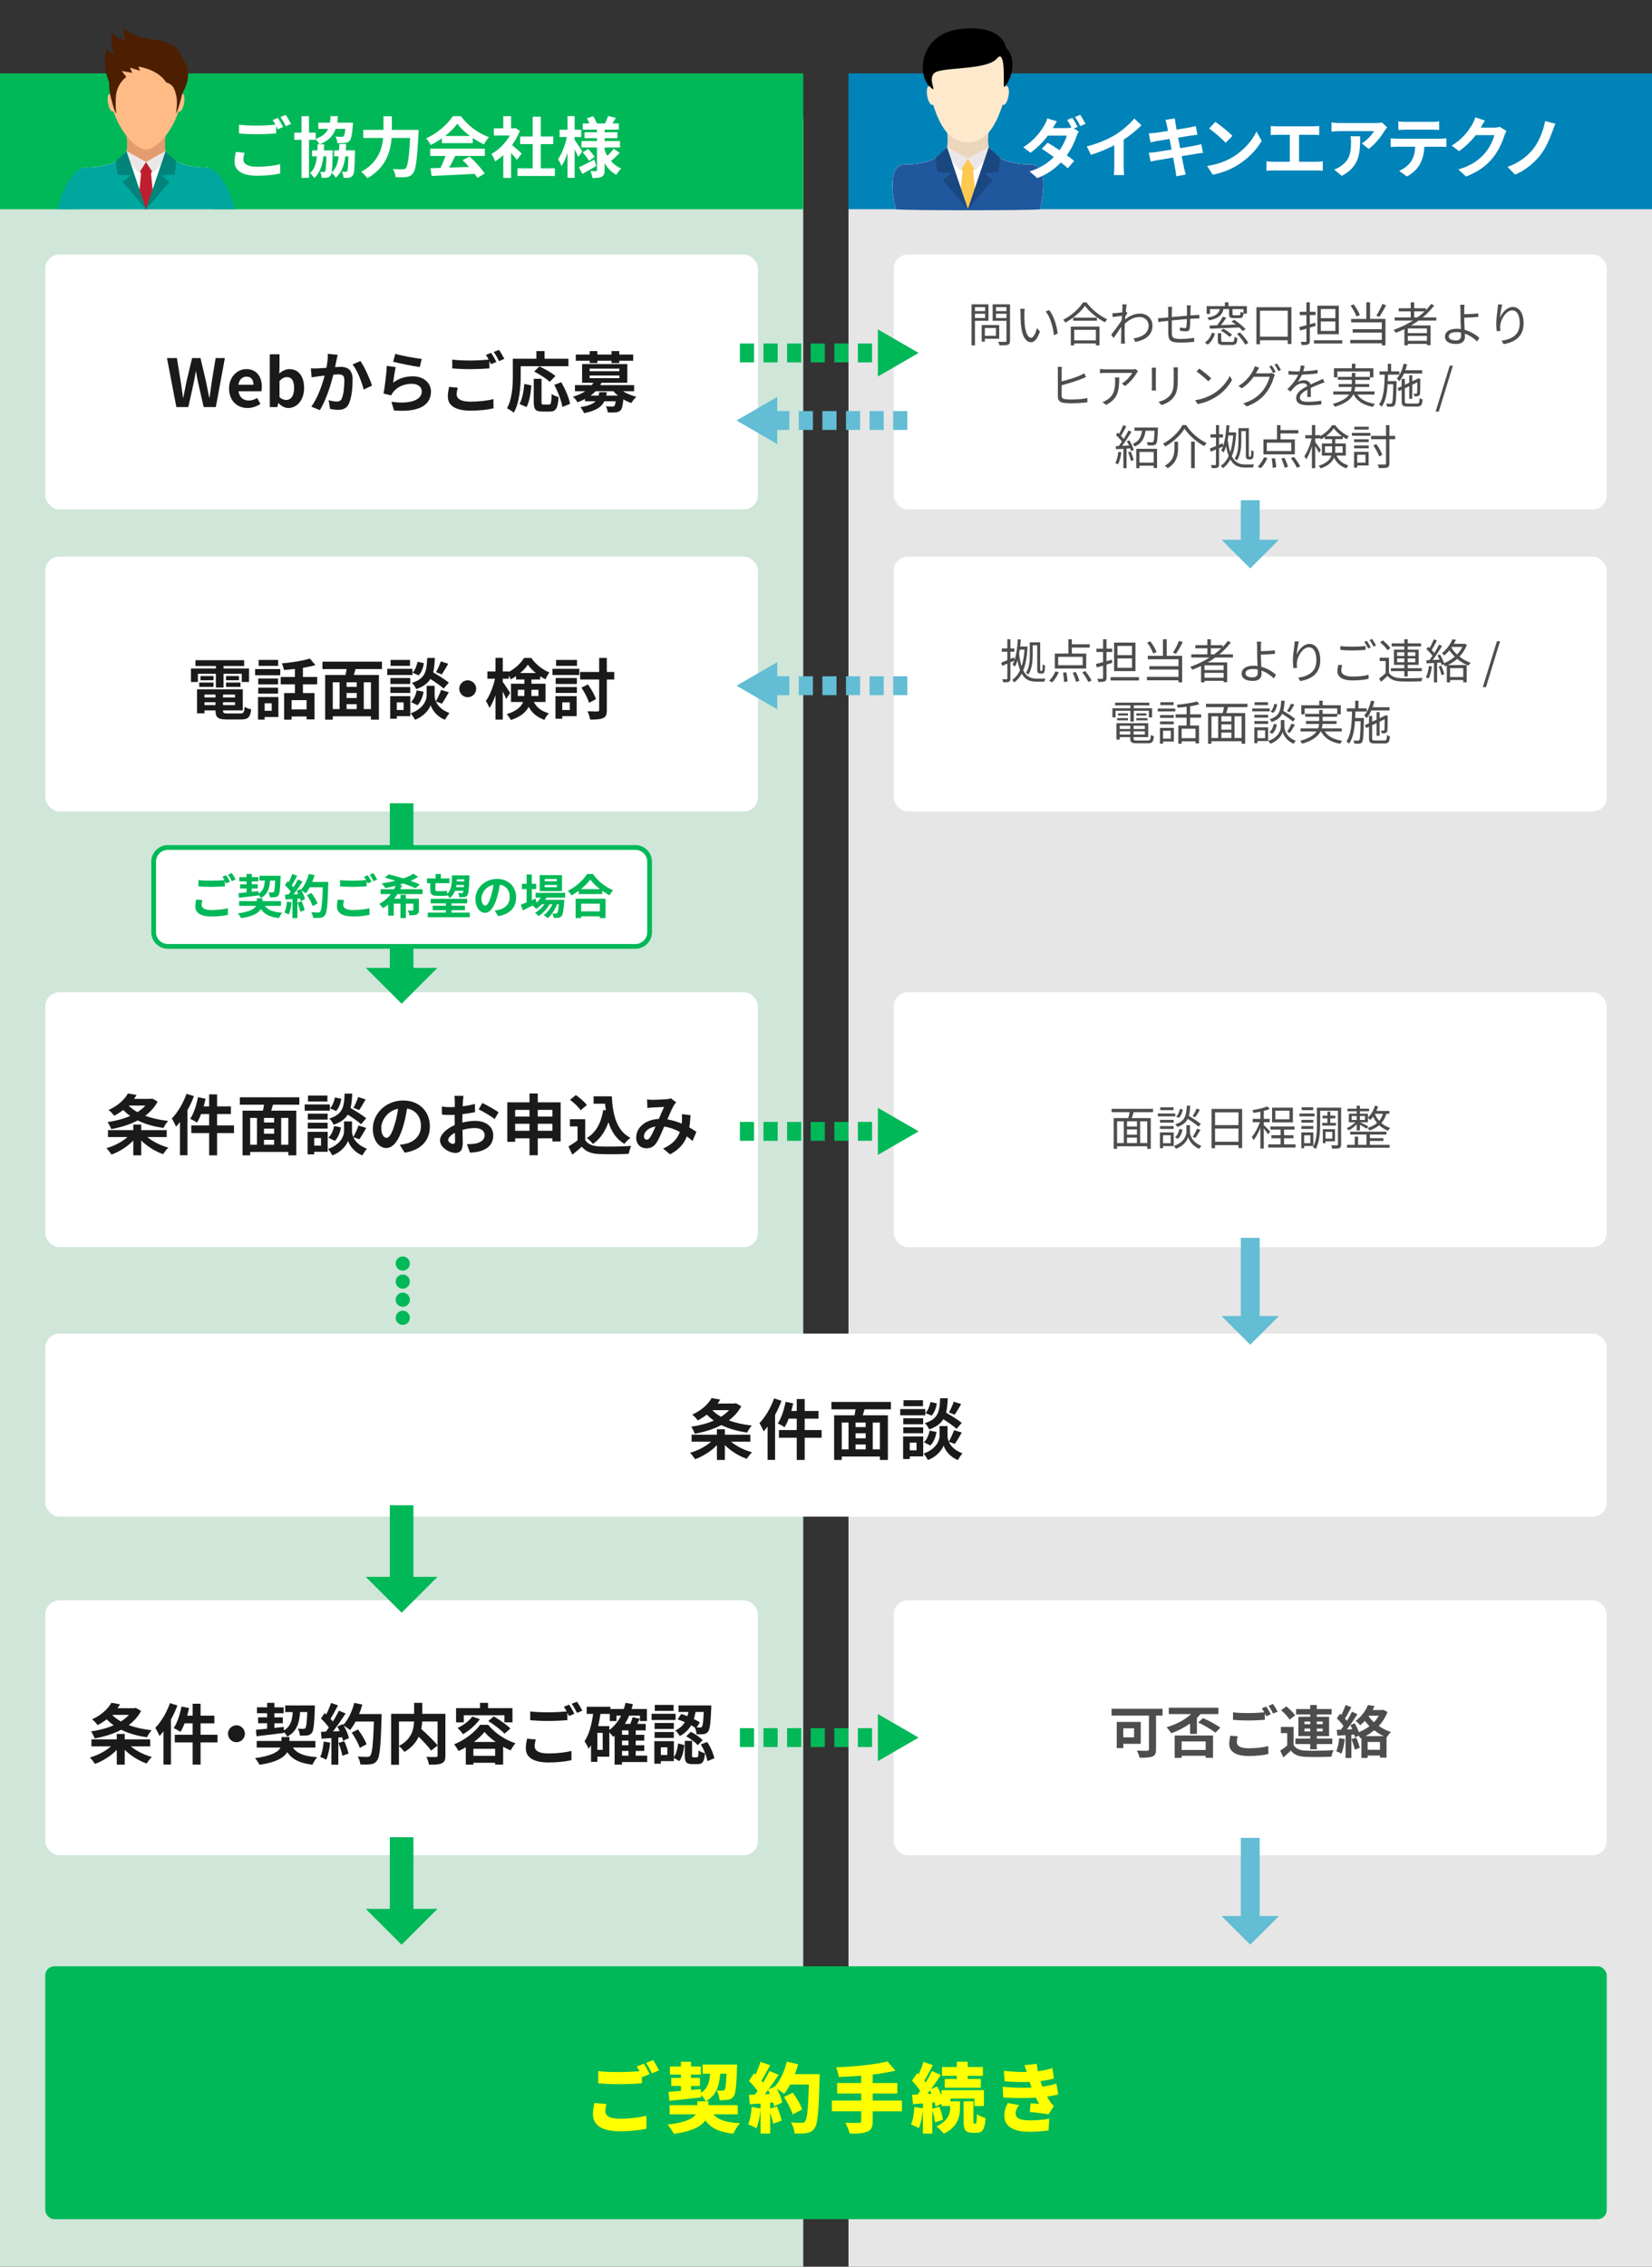<?xml version="1.0" encoding="UTF-8"?><svg id="b" xmlns="http://www.w3.org/2000/svg" viewBox="0 0 350 480"><rect x="0" y="0" width="350" height="480" fill="#333333" stroke="none"/><defs><style>.c,.d,.e,.f,.g,.h,.i{fill:none;}.j{fill:#4d1f00;}.k{fill:#ffbb86;}.l{fill:#0083b8;}.m{fill:#00b857;}.n{fill:#e6e6e6;}.o{fill:#20589e;}.d{stroke-dasharray:0 3.828;}.d,.f,.g,.i{stroke:#00b857;}.d,.i{stroke-linecap:round;stroke-linejoin:round;stroke-width:3px;}.p{fill:#4d4d4d;}.q{fill:#00a79f;}.r{fill:#ebe7e8;}.e,.f,.g,.h{stroke-miterlimit:10;}.e,.g{stroke-dasharray:3 2;}.e,.g,.h{stroke-width:4px;}.e,.h{stroke:#63bdd4;}.s{fill:#ffe9cc;}.t{fill:#63bdd4;}.u{fill:#be1e2d;}.f{stroke-width:5px;}.v{fill:#1a4780;}.w{fill:#fff;}.x{fill:#ff0;}.y{fill:#ebd6bc;}.z{fill:#cfe6d9;}.aa{fill:#ffc850;}.ab{fill:#1a1a1a;}.ac{fill:#02847a;}.ad{fill:#e29c70;}</style></defs><rect class="z" y="25.132" width="170.178" height="454.868"/><rect class="m" y="15.544" width="170.178" height="28.763"/><rect class="c" x="82.115" y="-28.02" width="15.535" height="119.844" transform="translate(121.785 -57.981) rotate(90)"/><path class="w" d="M51.566,33.766c0,.911.854,1.541,2.872,1.541,1.891,0,3.684-.21,4.917-.546l.014,1.961c-1.219.294-2.9.49-4.861.49-3.208,0-4.818-1.079-4.818-3.012,0-.812.168-1.485.266-2.017l1.849.168c-.14.504-.238.952-.238,1.415ZM59.985,26.888l-1.135.49c-.098-.21-.224-.448-.35-.686v1.569c-.98.07-2.717.168-4.048.168-1.471,0-2.689-.07-3.824-.154v-1.863c1.037.126,2.339.182,3.81.182,1.331,0,2.843-.084,3.922-.182-.196-.364-.406-.714-.602-.995l1.106-.448c.35.504.854,1.401,1.121,1.919ZM61.666,26.244l-1.12.476c-.294-.588-.743-1.401-1.135-1.933l1.121-.448c.364.519.882,1.415,1.134,1.905Z"/><path class="w" d="M75.217,31.847s0,.392-.014.56c-.07,3.11-.14,4.342-.448,4.721-.238.322-.462.434-.798.49-.266.056-.701.056-1.177.056-.014-.42-.154-.967-.35-1.331.35.042.63.042.798.042.14,0,.238-.042.336-.168.14-.21.196-.994.252-3.109h-.659c-.238,1.933-.798,3.417-2.017,4.538-.168-.322-.574-.798-.896-1.05-.042.266-.112.434-.196.546-.224.322-.448.434-.771.476-.266.056-.687.056-1.121.056-.028-.406-.14-.953-.336-1.289.336.028.574.042.742.042.14,0,.238-.028.322-.168.14-.21.21-1.008.266-3.151h-.63c-.224,1.961-.756,3.474-1.933,4.608-.182-.322-.588-.785-.896-1.037.911-.854,1.303-2.045,1.457-3.572h-1.036v-1.261h1.134c.014-.406.028-.84.028-1.289h.406c-.168-.336-.533-.812-.799-1.093v.14h-1.415v8.054h-1.583v-8.054h-1.541v-1.513h1.541v-3.488h1.583v3.488h1.415v1.316c1.429-.504,2.199-1.19,2.634-2.115h-2.073v-1.316h2.451c.07-.42.112-.883.14-1.373h1.569c-.028.49-.084.938-.154,1.373h3.348l-.042.56c-.154,2.017-.336,2.914-.701,3.306-.28.308-.574.392-.994.434-.336.042-.938.056-1.583.028-.028-.42-.182-1.008-.42-1.387.546.056,1.065.056,1.303.056.196,0,.322-.014.435-.126.154-.154.28-.588.378-1.555h-2.059c-.504,1.443-1.485,2.507-3.39,3.264h.952c-.014.448-.028.882-.042,1.289h1.863s0,.378-.014.546c-.042,2.213-.098,3.474-.224,4.16.924-.812,1.317-1.961,1.485-3.446h-.953v-1.261h1.051c.014-.42.028-.869.042-1.345h1.443c-.014.462-.028.91-.056,1.345h1.947Z"/><path class="w" d="M88.699,27.504s-.014.574-.042.798c-.28,5.575-.56,7.676-1.177,8.404-.42.546-.826.701-1.429.785-.518.07-1.387.07-2.241.028-.028-.504-.252-1.247-.574-1.723.882.07,1.709.07,2.073.07.294,0,.462-.042.658-.224.42-.434.7-2.269.924-6.429h-3.922c-.224,2.899-1.205,6.303-5.141,8.53-.267-.42-.896-1.05-1.303-1.358,3.474-1.891,4.412-4.721,4.65-7.172h-4.216v-1.709h4.286v-2.886h1.779v2.886h5.673Z"/><path class="w" d="M93.623,29.297c-.743.532-1.555,1.008-2.368,1.4-.196-.406-.63-1.036-.98-1.4,2.381-1.051,4.608-3.04,5.659-4.693h1.737c1.485,2.059,3.712,3.656,5.925,4.44-.42.435-.784,1.037-1.079,1.527-.771-.364-1.583-.826-2.353-1.358v1.106h-6.542v-1.022ZM91.143,31.482h11.584v1.541h-6.275c-.406.826-.868,1.695-1.289,2.479,1.345-.042,2.788-.098,4.216-.154-.434-.504-.911-1.009-1.373-1.429l1.471-.771c1.247,1.092,2.549,2.549,3.208,3.6l-1.555.938c-.14-.266-.336-.56-.56-.868-3.292.182-6.752.322-9.133.434l-.224-1.625,2.115-.07c.378-.784.771-1.709,1.064-2.535h-3.25v-1.541ZM99.562,28.793c-1.079-.812-2.045-1.723-2.689-2.591-.602.854-1.499,1.765-2.563,2.591h5.253Z"/><path class="w" d="M109.527,33.864c-.294-.392-.771-.953-1.247-1.471v5.281h-1.653v-4.833c-.561.518-1.149.98-1.737,1.345-.14-.448-.533-1.261-.785-1.583,1.527-.827,2.998-2.297,3.908-3.908h-3.376v-1.513h1.989v-2.578h1.653v2.578h.63l.294-.07.938.603c-.42,1.064-.98,2.073-1.653,2.998.672.546,1.751,1.513,2.045,1.793l-1.009,1.359ZM117.554,35.643v1.625h-7.928v-1.625h3.236v-5.127h-2.662v-1.611h2.662v-4.188h1.709v4.188h2.647v1.611h-2.647v5.127h2.983Z"/><path class="w" d="M122.519,33.261c-.168-.406-.462-1.037-.771-1.639v6.037h-1.513v-5.239c-.364,1.079-.799,2.059-1.275,2.759-.154-.462-.49-1.092-.729-1.471.785-1.092,1.527-3.04,1.877-4.692h-1.555v-1.541h1.681v-2.885h1.513v2.885h1.4v1.541h-1.4v.616c.378.519,1.387,2.059,1.625,2.438l-.854,1.19ZM126.343,35.152c-.98.574-2.073,1.19-2.969,1.681l-.715-1.401c.827-.378,2.06-1.009,3.25-1.625l.434,1.345ZM131.288,32.379c-.588.616-1.303,1.274-1.849,1.723.603.687,1.331,1.233,2.185,1.583-.35.308-.812.925-1.05,1.345-1.022-.56-1.849-1.415-2.479-2.465v1.457c0,.756-.14,1.148-.588,1.4-.462.238-1.121.28-1.989.28-.056-.434-.238-1.079-.448-1.485.476.028,1.022.028,1.19.028s.224-.07.224-.238v-4.776h-3.292v-1.359h3.292v-.616h-2.647v-1.247h2.647v-.56h-3.025v-1.303h1.429c-.14-.364-.35-.756-.546-1.093l1.317-.448c.322.49.658,1.121.798,1.541h1.737c.21-.476.49-1.121.63-1.569l1.653.378c-.252.42-.504.84-.729,1.19h1.359v1.303h-3.012v.56h2.718v1.247h-2.718v.616h3.264v1.359h-3.264v.546c.154.435.35.841.574,1.233.49-.462,1.037-1.051,1.359-1.513l1.261.882ZM124.592,31.539c.519.504,1.107,1.218,1.387,1.695l-1.19.84c-.252-.49-.827-1.247-1.331-1.793l1.134-.742Z"/><rect class="w" x="9.588" y="53.894" width="151.003" height="53.969" rx="3" ry="3"/><rect class="c" x="77.618" y="13.042" width="14.942" height="136.622" transform="translate(166.442 -3.736) rotate(90)"/><path class="ab" d="M35.375,75.822h2.101l.827,5.07c.154,1.093.322,2.186.476,3.306h.056c.21-1.121.434-2.228.658-3.306l1.205-5.07h1.779l1.19,5.07c.224,1.065.434,2.186.658,3.306h.07c.154-1.121.308-2.228.462-3.306l.827-5.07h1.961l-1.919,10.379h-2.577l-1.163-5.127c-.168-.812-.322-1.611-.448-2.409h-.056c-.14.798-.28,1.597-.448,2.409l-1.135,5.127h-2.535l-1.989-10.379Z"/><path class="ab" d="M48.535,82.28c0-2.536,1.793-4.119,3.656-4.119,2.157,0,3.278,1.583,3.278,3.74,0,.392-.042.771-.098.953h-4.833c.168,1.289,1.008,1.961,2.171,1.961.645,0,1.205-.196,1.765-.546l.7,1.261c-.771.532-1.765.869-2.731.869-2.199,0-3.908-1.527-3.908-4.118ZM53.704,81.481c0-1.05-.476-1.723-1.485-1.723-.826,0-1.555.588-1.709,1.723h3.194Z"/><path class="ab" d="M59.008,85.375h-.056l-.182.827h-1.611v-11.178h2.059v2.816l-.056,1.26c.616-.56,1.4-.938,2.171-.938,1.933,0,3.096,1.583,3.096,3.979,0,2.703-1.611,4.258-3.334,4.258-.7,0-1.457-.364-2.087-1.023ZM62.314,82.182c0-1.499-.476-2.325-1.555-2.325-.532,0-1.009.266-1.541.812v3.446c.49.434.995.588,1.415.588.953,0,1.681-.812,1.681-2.521Z"/><path class="ab" d="M71.288,76.298c-.098.42-.196.938-.294,1.443.462-.028.882-.056,1.177-.056,1.484,0,2.535.658,2.535,2.675,0,1.653-.196,3.922-.798,5.141-.462.98-1.247,1.289-2.297,1.289-.546,0-1.205-.098-1.681-.196l-.309-1.849c.546.154,1.345.294,1.723.294.462,0,.827-.14,1.051-.603.378-.798.56-2.493.56-3.88,0-1.121-.476-1.275-1.359-1.275-.224,0-.574.028-.966.056-.532,2.129-1.569,5.449-2.857,7.508l-1.821-.729c1.359-1.835,2.325-4.665,2.83-6.583-.504.056-.938.112-1.205.14-.392.07-1.135.168-1.555.238l-.168-1.905c.504.042.981.014,1.499,0,.434-.014,1.093-.056,1.807-.112.196-1.064.308-2.087.294-2.969l2.087.21c-.084.364-.182.812-.252,1.163ZM78.824,81.663l-1.779.827c-.364-1.555-1.359-4.09-2.354-5.323l1.667-.714c.869,1.205,2.045,3.88,2.465,5.21Z"/><path class="ab" d="M83.299,81.019c1.274-.925,2.661-1.331,4.132-1.331,2.452,0,3.88,1.513,3.88,3.208,0,2.549-2.017,4.51-7.844,4.02l-.532-1.835c4.202.574,6.429-.448,6.429-2.227,0-.911-.868-1.583-2.087-1.583-1.583,0-3.012.588-3.894,1.653-.252.308-.393.532-.519.812l-1.611-.406c.28-1.373.603-4.118.701-5.855l1.877.266c-.182.771-.435,2.479-.532,3.278ZM89.351,76.018l-.42,1.709c-1.415-.182-4.539-.84-5.631-1.121l.448-1.681c1.331.42,4.384.952,5.603,1.092Z"/><path class="ab" d="M96.753,83.512c0,.911.854,1.541,2.872,1.541,1.891,0,3.684-.21,4.917-.546l.014,1.961c-1.219.294-2.9.49-4.861.49-3.208,0-4.818-1.079-4.818-3.012,0-.812.168-1.485.266-2.017l1.849.168c-.14.504-.238.952-.238,1.415ZM105.171,76.634l-1.135.49c-.098-.21-.224-.448-.35-.686v1.569c-.98.07-2.717.168-4.048.168-1.471,0-2.689-.07-3.824-.154v-1.863c1.037.126,2.339.182,3.81.182,1.331,0,2.843-.084,3.922-.182-.196-.364-.406-.714-.602-.995l1.106-.448c.35.504.854,1.401,1.121,1.919ZM106.852,75.99l-1.12.476c-.294-.588-.743-1.401-1.135-1.933l1.121-.448c.364.519.882,1.415,1.134,1.905Z"/><path class="ab" d="M110.319,79.492c0,2.255-.21,5.715-1.471,7.9-.308-.28-1.05-.756-1.443-.938,1.149-2.003,1.247-4.944,1.247-6.961v-3.53h4.986v-1.611h1.737v1.611h5.057v1.583h-10.113v1.947ZM110.066,85.543c.588-1.065.882-2.689,1.022-4.245l1.499.322c-.154,1.611-.406,3.46-1.037,4.581l-1.485-.658ZM116.314,85.669c.42,0,.504-.322.56-2.255.35.294,1.037.561,1.471.672-.154,2.396-.574,3.068-1.877,3.068h-1.555c-1.485,0-1.835-.49-1.835-2.045v-4.889h1.653v4.875c0,.504.056.574.448.574h1.135ZM116.468,80.865c-.672-.658-2.143-1.597-3.292-2.185l1.106-1.093c1.121.532,2.633,1.373,3.39,2.031l-1.205,1.247ZM118.919,80.935c.826,1.457,1.639,3.306,1.863,4.58l-1.639.672c-.182-1.247-.911-3.193-1.709-4.678l1.485-.574Z"/><path class="ab" d="M131.981,82.84c.798.504,1.807.938,2.843,1.177-.35.322-.826.91-1.064,1.331-.574-.196-1.163-.462-1.695-.784-.126,1.358-.294,2.031-.603,2.353-.294.266-.616.364-1.022.406-.364.042-1.009.028-1.681.014-.028-.406-.182-.953-.406-1.303.56.056,1.106.07,1.345.07.21,0,.336-.028.448-.126.126-.126.224-.42.294-1.008h-2.396c-.588,1.218-1.765,2.017-4.3,2.521-.14-.392-.518-.966-.798-1.274,1.723-.266,2.689-.672,3.236-1.247h-2.241v-.477c-.49.252-1.037.49-1.611.7-.168-.378-.63-.938-.953-1.176,1.079-.322,1.933-.714,2.62-1.177h-2.186v-1.289h3.572c.126-.168.238-.336.336-.504h-2.395v-3.95h9.581v3.95h-5.463c-.084.168-.168.336-.266.504h7.172v1.289h-2.367ZM124.935,76.396h-2.942v-1.317h2.942v-.729h1.625v.729h2.998v-.729h1.639v.729h2.956v1.317h-2.956v.49h-1.639v-.49h-2.998v.49h-1.625v-.49ZM124.921,78.609h6.303v-.546h-6.303v.546ZM124.921,80.081h6.303v-.561h-6.303v.561ZM128.563,83.05c-.028.252-.07.49-.126.729h2.493c-.364-.294-.687-.602-.98-.938h-3.754c-.322.336-.672.645-1.093.938h1.723c.056-.224.098-.462.14-.729h1.597Z"/><rect class="w" x="9.588" y="117.863" width="151.003" height="53.969" rx="3" ry="3"/><path class="ab" d="M41.928,144.412h-1.471v-2.844h5.281v-.532h-4.329v-1.232h10.324v1.232h-4.37v.532h5.393v2.844h-1.541v-1.737h-3.852v2.914h-1.625v-2.914h-3.81v1.737ZM50.907,151.08c.701,0,.827-.21.925-1.401.336.238.966.448,1.387.533-.196,1.681-.645,2.143-2.171,2.143h-2.941c-1.919,0-2.451-.406-2.451-1.877v-.042h-2.325v.616h-1.583v-5.085h9.693v4.469h-4.188v.042c0,.518.154.602,1.009.602h2.647ZM42.209,144.538h3.025v.911h-3.025v-.911ZM45.234,144.048h-2.759v-.896h2.759v.896ZM43.329,147.087v.617h2.325v-.617h-2.325ZM45.654,149.315v-.603h-2.325v.603h2.325ZM49.787,147.087h-2.536v.617h2.536v-.617ZM49.787,149.315v-.603h-2.536v.603h2.536ZM50.627,143.151v.896h-2.731v-.896h2.731ZM47.896,144.538h3.054v.911h-3.054v-.911Z"/><path class="ab" d="M54.051,141.681h5.323v1.316h-5.323v-1.316ZM58.982,151.836h-2.914v.546h-1.401v-4.776h4.314v4.23ZM58.912,144.93h-4.202v-1.247h4.202v1.247ZM54.709,145.631h4.202v1.261h-4.202v-1.261ZM58.926,141.008h-4.132v-1.261h4.132v1.261ZM56.068,148.922v1.597h1.499v-1.597h-1.499ZM64.179,144.917v1.849h2.451v5.575h-1.667v-.616h-3.18v.672h-1.583v-5.631h2.283v-1.849h-3.012v-1.555h3.012v-1.709c-.785.098-1.583.168-2.326.225-.056-.406-.266-1.037-.448-1.401,2.102-.182,4.455-.546,5.939-1.022l1.177,1.387c-.798.238-1.695.42-2.647.574v1.947h3.012v1.555h-3.012ZM64.963,148.264h-3.18v1.961h3.18v-1.961Z"/><path class="ab" d="M75.335,141.681c-.126.434-.266.854-.378,1.261h5.323v9.455h-1.695v-.714h-8.083v.714h-1.611v-9.455h4.314c.084-.406.168-.841.224-1.261h-5.113v-1.569h12.607v1.569h-5.589ZM70.502,150.155h1.443v-5.673h-1.443v5.673ZM75.573,144.482h-2.143v.967h2.143v-.967ZM75.573,146.751h-2.143v1.064h2.143v-1.064ZM73.43,150.155h2.143v-1.037h-2.143v1.037ZM78.585,144.482h-1.513v5.673h1.513v-5.673Z"/><path class="ab" d="M87.374,142.941h-5.323v-1.317h5.323v1.317ZM86.926,151.654h-2.857v.546h-1.401v-4.776h4.258v4.23ZM86.912,144.846h-4.202v-1.274h4.202v1.274ZM82.709,145.491h4.202v1.247h-4.202v-1.247ZM86.87,141.008h-4.118v-1.261h4.118v1.261ZM84.068,148.74v1.611h1.443v-1.611h-1.443ZM92.347,148.544c.378.854,1.219,1.835,2.872,2.451-.294.378-.729,1.009-.953,1.415-1.765-.658-2.773-2.213-3.025-3.082-.28.869-1.401,2.381-3.334,3.082-.168-.378-.616-1.022-.911-1.358,2.676-.938,3.39-2.773,3.39-3.712v-2.115h1.695v2.115c0,.308.07.728.266,1.176.392-.672.854-1.681,1.106-2.423l1.639.504c-.49.882-1.037,1.807-1.471,2.409l-1.275-.462ZM87.066,148.656c.616-.532,1.037-1.513,1.219-2.465l1.457.294c-.182,1.079-.616,2.185-1.303,2.857l-1.373-.687ZM93.985,145.813c-.588-.561-1.737-1.359-2.801-2.031-.574.924-1.485,1.625-2.998,2.143-.168-.406-.574-1.022-.925-1.316,2.914-.911,3.138-2.508,3.25-5.281h1.611c-.042,1.163-.126,2.171-.35,3.054,1.148.672,2.563,1.541,3.32,2.171l-1.107,1.261ZM89.812,140.42c-.14.924-.504,1.961-1.107,2.591l-1.303-.56c.519-.504.896-1.443,1.051-2.312l1.359.28ZM94.966,140.56c-.462.812-.967,1.667-1.359,2.255l-1.233-.477c.364-.616.799-1.597,1.009-2.283l1.583.504Z"/><path class="ab" d="M100.886,145.855c0,.98-.812,1.793-1.793,1.793s-1.793-.812-1.793-1.793.812-1.793,1.793-1.793,1.793.812,1.793,1.793Z"/><path class="ab" d="M113.095,148.656c.812,1.457,1.863,1.989,3.208,2.409-.378.351-.771.896-.953,1.387-1.387-.533-2.493-1.247-3.348-2.76-.588,1.121-1.709,2.115-3.768,2.773-.154-.336-.63-.966-.882-1.232,2.143-.672,3.082-1.583,3.474-2.578h-2.563v-3.866h2.83v-.896h-1.751v-.714c-.378.266-.756.491-1.148.687-.098-.238-.238-.532-.406-.812v.672h-1.274v.672c.378.49,1.358,1.989,1.568,2.339l-.84,1.289c-.154-.406-.434-1.008-.728-1.597v5.953h-1.541v-5.155c-.364,1.051-.798,2.017-1.275,2.689-.154-.448-.504-1.093-.756-1.485.812-1.106,1.569-3.04,1.933-4.707h-1.611v-1.541h1.709v-2.872h1.541v2.872h1.274v.098c1.359-.686,2.578-1.877,3.25-2.956h1.513c.966,1.345,2.395,2.521,3.852,3.068-.308.392-.63,1.008-.854,1.457-.364-.182-.743-.406-1.106-.644v.686h-1.849v.896h2.983v3.866h-2.479ZM111.078,147.382c.014-.154.014-.322.014-.477v-.84h-1.387v1.317h1.373ZM113.529,142.521c-.672-.546-1.275-1.177-1.695-1.765-.392.588-.967,1.205-1.625,1.765h3.32ZM112.59,146.065v.882c0,.14,0,.294-.014.435h1.499v-1.317h-1.485Z"/><path class="ab" d="M117.051,141.625h5.687v1.317h-5.687v-1.317ZM122.178,151.654h-3.054v.546h-1.442v-4.776h4.496v4.23ZM117.724,143.572h4.496v1.274h-4.496v-1.274ZM117.724,145.491h4.496v1.247h-4.496v-1.247ZM122.248,141.008h-4.44v-1.261h4.44v1.261ZM119.124,148.74v1.611h1.597v-1.611h-1.597ZM130.134,143.894h-1.569v6.43c0,.995-.182,1.457-.756,1.723-.588.28-1.513.336-2.773.336-.07-.49-.336-1.274-.575-1.765.911.042,1.807.042,2.101.042.28-.014.378-.084.378-.351v-6.416h-4.034v-1.597h4.034v-2.97h1.625v2.97h1.569v1.597ZM124.812,148.824c-.28-.882-.967-2.241-1.625-3.208l1.373-.687c.714.967,1.401,2.241,1.709,3.11l-1.457.784Z"/><rect class="w" x="9.588" y="338.892" width="151.003" height="53.969" rx="3" ry="3"/><path class="ab" d="M27.722,369.812c1.163.98,2.844,1.807,4.455,2.241-.364.336-.869.994-1.106,1.387-1.667-.574-3.376-1.639-4.651-2.899v3.138h-1.681v-3.124c-1.247,1.289-2.956,2.367-4.623,2.97-.252-.406-.729-1.022-1.079-1.358,1.625-.448,3.32-1.331,4.468-2.354h-4.132v-1.471h5.365v-1.163h1.681v1.163h5.407v1.471h-4.104ZM29.893,362.305c-.63,1.204-1.541,2.185-2.62,2.997,1.415.532,3.054.896,4.847,1.093-.336.364-.771,1.064-.98,1.485-2.059-.28-3.894-.812-5.463-1.583-1.667.882-3.614,1.471-5.617,1.835-.154-.448-.504-1.121-.771-1.485,1.681-.237,3.334-.672,4.791-1.303-.532-.378-1.022-.798-1.471-1.261-.574.435-1.219.854-1.933,1.233-.252-.393-.798-.967-1.176-1.233,2.059-.924,3.404-2.255,4.104-3.502l1.835.322c-.168.28-.35.561-.546.827h3.572l.294-.07,1.135.645ZM23.758,363.145c.504.519,1.134.98,1.849,1.387.659-.406,1.233-.868,1.695-1.387h-3.544Z"/><path class="ab" d="M37.589,361.156c-.378.994-.84,2.017-1.373,2.983v9.525h-1.583v-7.046c-.28.35-.56.7-.84,1.008-.154-.42-.616-1.316-.896-1.736,1.233-1.261,2.423-3.25,3.11-5.239l1.583.505ZM46.078,368.972h-3.586v4.707h-1.681v-4.707h-3.782v-1.624h3.782v-2.41h-1.709c-.252.687-.561,1.317-.869,1.808-.308-.225-1.037-.616-1.443-.799.756-1.093,1.331-2.871,1.653-4.58l1.611.336c-.112.546-.252,1.078-.406,1.611h1.163v-2.536h1.681v2.536h2.928v1.624h-2.928v2.41h3.586v1.624Z"/><path class="ab" d="M51.886,367.137c0,.98-.812,1.793-1.793,1.793s-1.793-.812-1.793-1.793.812-1.793,1.793-1.793,1.793.812,1.793,1.793Z"/><path class="ab" d="M62.049,370.064c.911,1.289,2.536,1.877,5.155,2.031-.364.393-.784,1.106-1.008,1.597-2.676-.322-4.272-1.106-5.337-2.661-.687,1.135-2.297,2.171-5.869,2.676-.21-.406-.63-1.022-.953-1.401,3.586-.49,4.931-1.358,5.393-2.241h-5.043v-1.4h5.253v-.826h1.681v.826h5.505v1.4h-4.777ZM54.219,366.297c.672-.057,1.485-.141,2.381-.225v-1.162h-1.919v-1.247h1.919v-.868h-2.157v-1.247h2.157v-.952h1.541v.952h1.961v1.247h-1.961v.868h1.779v1.247h-1.779v.994c.659-.07,1.331-.14,1.989-.21l.014.742c1.429-.84,1.765-2.129,1.877-3.894h-1.597v-1.401h6.29s0,.448-.014.631c-.126,3.361-.266,4.706-.63,5.169-.28.364-.575.49-.981.546-.35.056-.938.056-1.555.056-.014-.462-.196-1.106-.434-1.484.504.042.953.042,1.163.042.196,0,.308-.028.434-.168.196-.238.308-1.135.406-3.39h-1.527c-.168,2.367-.686,4.104-2.717,5.196-.14-.28-.42-.672-.701-.967v.196c-2.059.267-4.23.519-5.813.7l-.126-1.372Z"/><path class="ab" d="M69.956,369.028c-.14,1.316-.434,2.717-.84,3.613-.294-.182-.911-.476-1.275-.602.406-.827.63-2.073.743-3.25l1.373.238ZM80.854,362.963s0,.561-.014.771c-.182,6.135-.378,8.349-.966,9.091-.392.532-.756.687-1.345.771-.504.084-1.373.07-2.185.042-.028-.477-.252-1.205-.561-1.681.882.084,1.681.084,2.059.084.266,0,.42-.057.588-.238.42-.435.63-2.479.785-7.256h-3.866c-.378.687-.771,1.303-1.191,1.807-.28-.252-.896-.672-1.316-.925.49.883.938,1.92,1.092,2.62l-1.26.588c-.042-.224-.112-.477-.196-.756l-.798.056v5.757h-1.471v-5.645l-2.073.14-.14-1.457,1.037-.042c.21-.266.434-.56.644-.868-.406-.603-1.092-1.358-1.681-1.919l.784-1.148c.112.098.224.196.336.294.392-.771.784-1.709,1.022-2.438l1.471.519c-.504.967-1.079,2.045-1.583,2.829.182.196.35.406.49.589.504-.784.952-1.597,1.289-2.298l1.415.589c-.784,1.232-1.765,2.661-2.675,3.796l1.415-.056c-.154-.337-.322-.673-.491-.967l1.177-.519.098.168c1.037-1.106,1.863-2.899,2.311-4.664l1.709.364c-.182.687-.42,1.358-.686,2.003h4.776ZM72.94,368.706c.378.826.742,1.919.91,2.633l-1.316.463c-.112-.715-.477-1.85-.827-2.703l1.233-.393ZM76.217,370.135c-.266-.883-.994-2.228-1.708-3.235l1.331-.673c.729.967,1.527,2.255,1.821,3.138l-1.443.771Z"/><path class="ab" d="M94.364,371.773c0,.896-.182,1.358-.771,1.625-.574.267-1.471.294-2.717.294-.056-.476-.308-1.219-.546-1.652.827.042,1.765.027,2.031.027.266-.014.35-.084.35-.336v-2.101l-1.373,1.064c-.561-.771-1.611-1.905-2.634-2.928-.546,1.177-1.485,2.325-3.012,3.222-.238-.336-.756-.925-1.163-1.232v3.95h-1.667v-10.786h4.875v-2.325h1.723v2.325h4.903v8.853ZM84.53,369.715c2.647-1.373,3.124-3.446,3.194-5.169h-3.194v5.169ZM89.447,364.546c-.028.518-.084,1.036-.196,1.583,1.191,1.078,2.689,2.507,3.46,3.474v-5.057h-3.264Z"/><path class="ab" d="M103.419,365.246c1.485,1.807,3.642,3.208,5.785,3.908-.378.42-.756,1.036-1.037,1.513-.504-.225-1.036-.49-1.569-.784v3.782h-1.695v-.379h-4.608v.393h-1.611v-3.67c-.504.294-1.022.561-1.541.784-.21-.406-.616-1.051-.938-1.415,2.283-.896,4.469-2.647,5.519-4.132h1.695ZM98.25,364.728h-1.625v-3.012h5.071v-1.12h1.709v1.12h5.168v3.012h-1.709v-1.499h-8.614v1.499ZM101.668,364.041c-.882,1.261-2.283,2.452-3.572,3.194-.238-.351-.812-1.022-1.148-1.331,1.205-.546,2.409-1.442,3.109-2.409l1.611.546ZM104.904,371.815v-1.484h-4.608v1.484h4.608ZM105.016,368.874c-.953-.672-1.793-1.4-2.367-2.115-.533.687-1.317,1.429-2.241,2.115h4.608ZM104.624,363.467c1.177.7,2.746,1.779,3.516,2.563l-1.261,1.093c-.714-.784-2.213-1.919-3.432-2.676l1.176-.98Z"/><path class="ab" d="M113.273,369.771c0,.91.854,1.541,2.872,1.541,1.891,0,3.684-.21,4.917-.547l.014,1.962c-1.219.294-2.9.49-4.861.49-3.208,0-4.818-1.079-4.818-3.012,0-.812.168-1.485.266-2.018l1.849.168c-.14.505-.238.953-.238,1.415ZM121.691,362.893l-1.135.49c-.098-.21-.224-.448-.35-.687v1.569c-.98.07-2.717.168-4.048.168-1.471,0-2.689-.07-3.824-.154v-1.862c1.037.126,2.339.182,3.81.182,1.331,0,2.843-.084,3.922-.182-.196-.364-.406-.715-.602-.995l1.106-.448c.35.504.854,1.4,1.121,1.919ZM123.373,362.248l-1.121.477c-.294-.588-.742-1.4-1.134-1.933l1.121-.448c.364.518.882,1.414,1.135,1.904Z"/><path class="ab" d="M137.12,373.132h-5.337v.547h-1.569v-6.121c-.098.084-.21.168-.308.238-.154-.211-.504-.631-.812-.953v5.155h-2.535v1.092h-1.345v-3.544c-.154.267-.322.533-.504.771-.154-.378-.588-1.218-.882-1.582.98-1.401,1.513-3.517,1.835-5.8h-1.359v-1.513h5.015v.477h2.844c.14-.421.266-.854.364-1.303l1.569.28c-.084.35-.182.687-.28,1.022h3.236v2.549h-1.471v-1.148h-2.284c-.252.631-.56,1.205-.896,1.751h1.135c.196-.477.392-.994.49-1.415l1.513.322c-.168.379-.35.743-.532,1.093h1.793v1.373h-2.115v.938h1.807v1.219h-1.807v.994h1.807v1.205h-1.807v.994h2.437v1.358ZM127.693,366.955h-1.134v3.6h1.134v-3.6ZM129.094,366.339c1.037-.771,1.877-1.808,2.494-3.04h-.981v1.148h-1.415v-1.513h-1.975c-.126.883-.294,1.751-.49,2.592h2.367v.812ZM133.156,366.423h-1.373v.938h1.373v-.938ZM133.156,368.58h-1.373v.994h1.373v-.994ZM131.783,371.773h1.373v-.994h-1.373v.994Z"/><path class="ab" d="M143.136,364.224h-5.084v-1.316h5.084v1.316ZM142.771,372.082c.519-.7.771-1.808.896-2.886l1.317.336c-.14,1.247-.392,2.577-1.079,3.404l-1.135-.687v.687h-2.759v.546h-1.373v-4.776h4.132v3.376ZM142.758,366.129h-4.076v-1.275h4.076v1.275ZM138.682,366.772h4.076v1.247h-4.076v-1.247ZM142.716,362.29h-3.992v-1.26h3.992v1.26ZM141.385,370.022h-1.373v1.611h1.373v-1.611ZM144.327,362.949c.42.126.868.294,1.316.462.084-.294.154-.588.21-.883h-2.101v-1.387h6.947s0,.421-.014.616c-.14,3.166-.28,4.469-.658,4.917-.267.351-.533.477-.925.532-.336.056-.911.07-1.513.056-.028-.448-.182-1.064-.392-1.456-.238-.154-.49-.309-.771-.463-.504.896-1.261,1.682-2.409,2.283-.168-.364-.603-.91-.939-1.176.967-.463,1.597-1.079,2.018-1.766-.519-.224-1.051-.434-1.541-.588l.771-1.148ZM147.646,372.138c.266,0,.322-.182.364-1.471.28.252.939.49,1.359.603-.154,1.835-.56,2.297-1.555,2.297h-1.149c-1.316,0-1.583-.462-1.583-1.849v-3.068h1.541v3.054c0,.393.028.435.28.435h.743ZM146.357,366.717c.896.462,1.975,1.177,2.507,1.779l-1.036,1.064c-.477-.574-1.541-1.358-2.438-1.877l.966-.967ZM147.352,362.528c-.084.505-.196,1.009-.35,1.499.49.238.938.477,1.275.7l-.672,1.079c.294.014.532.014.672.014.182.014.308-.028.42-.168.196-.225.308-1.051.406-3.124h-1.751ZM149.817,368.874c.743,1.064,1.331,2.493,1.527,3.46l-1.471.603c-.14-.967-.714-2.451-1.401-3.53l1.345-.532Z"/><rect class="w" x="9.588" y="210.125" width="151.003" height="53.969" rx="3" ry="3"/><path class="ab" d="M31.222,240.783c1.163.98,2.844,1.807,4.455,2.241-.364.336-.869.995-1.106,1.387-1.667-.574-3.376-1.639-4.651-2.899v3.138h-1.681v-3.124c-1.247,1.289-2.956,2.368-4.623,2.97-.252-.406-.729-1.022-1.079-1.358,1.625-.448,3.32-1.331,4.468-2.354h-4.132v-1.471h5.365v-1.163h1.681v1.163h5.407v1.471h-4.104ZM33.393,233.275c-.63,1.205-1.541,2.185-2.62,2.998,1.415.532,3.054.896,4.847,1.092-.336.364-.771,1.065-.98,1.485-2.059-.28-3.894-.812-5.463-1.583-1.667.882-3.614,1.471-5.617,1.835-.154-.448-.504-1.121-.771-1.485,1.681-.238,3.334-.672,4.791-1.303-.532-.378-1.022-.798-1.471-1.261-.574.434-1.219.854-1.933,1.232-.252-.392-.798-.966-1.176-1.232,2.059-.924,3.404-2.255,4.104-3.502l1.835.322c-.168.28-.35.56-.546.826h3.572l.294-.07,1.135.645ZM27.258,234.116c.504.518,1.134.98,1.849,1.387.659-.406,1.233-.869,1.695-1.387h-3.544Z"/><path class="ab" d="M41.089,232.126c-.378.995-.84,2.017-1.373,2.984v9.525h-1.583v-7.046c-.28.35-.56.701-.84,1.009-.154-.42-.616-1.317-.896-1.737,1.233-1.261,2.423-3.25,3.11-5.239l1.583.504ZM49.578,239.943h-3.586v4.707h-1.681v-4.707h-3.782v-1.625h3.782v-2.409h-1.709c-.252.686-.561,1.316-.869,1.807-.308-.225-1.037-.617-1.443-.799.756-1.092,1.331-2.872,1.653-4.58l1.611.336c-.112.546-.252,1.079-.406,1.611h1.163v-2.535h1.681v2.535h2.928v1.625h-2.928v2.409h3.586v1.625Z"/><path class="ab" d="M57.835,233.934c-.126.434-.266.854-.378,1.261h5.323v9.455h-1.695v-.714h-8.083v.714h-1.611v-9.455h4.314c.084-.406.168-.841.224-1.261h-5.113v-1.569h12.607v1.569h-5.589ZM53.002,242.408h1.443v-5.673h-1.443v5.673ZM58.073,236.735h-2.143v.967h2.143v-.967ZM58.073,239.004h-2.143v1.064h2.143v-1.064ZM55.93,242.408h2.143v-1.037h-2.143v1.037ZM61.085,236.735h-1.513v5.673h1.513v-5.673Z"/><path class="ab" d="M69.874,235.194h-5.323v-1.317h5.323v1.317ZM69.426,243.907h-2.857v.546h-1.401v-4.776h4.258v4.23ZM69.412,237.099h-4.202v-1.274h4.202v1.274ZM65.209,237.744h4.202v1.247h-4.202v-1.247ZM69.37,233.261h-4.118v-1.261h4.118v1.261ZM66.568,240.993v1.611h1.443v-1.611h-1.443ZM74.847,240.797c.378.854,1.219,1.835,2.872,2.451-.294.378-.729,1.009-.953,1.415-1.765-.658-2.773-2.213-3.025-3.082-.28.869-1.401,2.381-3.334,3.082-.168-.378-.616-1.022-.911-1.358,2.676-.938,3.39-2.773,3.39-3.712v-2.115h1.695v2.115c0,.308.07.728.266,1.176.392-.672.854-1.681,1.106-2.423l1.639.504c-.49.882-1.037,1.807-1.471,2.409l-1.275-.462ZM69.566,240.909c.616-.532,1.037-1.513,1.219-2.465l1.457.294c-.182,1.079-.616,2.185-1.303,2.857l-1.373-.687ZM76.485,238.066c-.588-.561-1.737-1.359-2.801-2.031-.574.924-1.485,1.625-2.998,2.143-.168-.406-.574-1.022-.925-1.316,2.914-.911,3.138-2.508,3.25-5.281h1.611c-.042,1.163-.126,2.171-.35,3.054,1.148.672,2.563,1.541,3.32,2.171l-1.107,1.261ZM72.312,232.673c-.14.924-.504,1.961-1.107,2.591l-1.303-.56c.519-.504.896-1.443,1.051-2.312l1.359.28ZM77.466,232.813c-.462.812-.967,1.667-1.359,2.255l-1.233-.477c.364-.616.799-1.597,1.009-2.283l1.583.504Z"/><path class="ab" d="M85.737,244.089l-1.05-1.667c.532-.056.924-.14,1.303-.224,1.793-.42,3.194-1.709,3.194-3.754,0-1.933-1.051-3.375-2.942-3.698-.196,1.19-.434,2.479-.84,3.796-.84,2.83-2.045,4.566-3.572,4.566-1.555,0-2.844-1.709-2.844-4.076,0-3.236,2.801-5.995,6.43-5.995,3.474,0,5.659,2.409,5.659,5.463,0,2.956-1.807,5.043-5.337,5.589ZM81.885,240.951c.588,0,1.135-.882,1.709-2.773.322-1.037.588-2.227.743-3.39-2.312.476-3.558,2.521-3.558,4.062,0,1.415.56,2.101,1.106,2.101Z"/><path class="ab" d="M98.07,233.275c-.014.308-.028.644-.042.994.925-.112,1.849-.294,2.578-.504l.042,1.737c-.798.182-1.765.322-2.675.434-.014.42-.014.854-.014,1.261v.519c.953-.238,1.919-.364,2.689-.364,2.157,0,3.852,1.121,3.852,3.054,0,1.653-.868,2.899-3.096,3.459-.644.14-1.261.182-1.835.224l-.645-1.807c.63,0,1.233-.014,1.723-.098,1.135-.21,2.031-.771,2.031-1.793,0-.953-.84-1.513-2.059-1.513-.869,0-1.779.14-2.634.392.028,1.106.056,2.199.056,2.675,0,1.737-.616,2.199-1.541,2.199-1.359,0-3.278-1.177-3.278-2.662,0-1.218,1.4-2.493,3.124-3.235-.014-.336-.014-.672-.014-.995v-1.177c-.266.014-.518.028-.742.028-.938,0-1.485-.014-1.961-.07l-.028-1.695c.827.098,1.429.112,1.933.112.252,0,.532-.014.812-.028.014-.49.014-.896.014-1.135,0-.294-.056-.98-.098-1.232h1.933c-.042.252-.098.854-.126,1.219ZM95.969,242.226c.252,0,.448-.112.448-.588,0-.35-.014-.995-.042-1.751-.854.462-1.429,1.037-1.429,1.527,0,.434.659.812,1.022.812ZM105.634,235.544l-.84,1.429c-.672-.574-2.507-1.625-3.376-2.045l.771-1.359c1.079.518,2.703,1.443,3.446,1.975Z"/><path class="ab" d="M118.78,233.429v8.292h-1.737v-.672h-3.11v3.586h-1.751v-3.586h-3.04v.743h-1.667v-8.363h4.707v-1.877h1.751v1.877h4.847ZM109.143,235.026v1.415h3.04v-1.415h-3.04ZM112.182,239.453v-1.485h-3.04v1.485h3.04ZM113.933,235.026v1.415h3.11v-1.415h-3.11ZM117.043,239.453v-1.485h-3.11v1.485h3.11Z"/><path class="ab" d="M123.983,241.399c.574.938,1.625,1.317,3.082,1.373,1.639.07,4.791.028,6.654-.112-.182.392-.434,1.205-.519,1.681-1.681.084-4.496.112-6.163.042-1.723-.07-2.872-.462-3.782-1.555-.616.546-1.232,1.093-2.003,1.681l-.812-1.737c.603-.351,1.303-.812,1.919-1.289v-2.956h-1.611v-1.527h3.236v4.398ZM123.017,235.11c-.435-.672-1.429-1.597-2.255-2.213l1.232-1.008c.841.588,1.863,1.457,2.339,2.115l-1.316,1.107ZM128.354,235.138c-.056-.462-.112-.938-.154-1.415h-2.438v-1.569h3.852c.21,3.964,1.051,7.34,3.964,8.796-.392.28-.995.869-1.303,1.275-1.723-1.022-2.746-2.633-3.362-4.595-.7,2.003-1.765,3.544-3.292,4.609-.252-.322-.896-.967-1.289-1.261,1.961-1.163,3.04-3.25,3.474-5.925l.546.084Z"/><path class="ab" d="M138.249,232.897c.798,0,2.283-.07,2.942-.126.35-.014.714-.098.952-.196l1.121.869c-.196.21-.364.392-.476.588-.364.602-.896,1.821-1.401,3.011,1.093.168,2.129.504,3.04.896.014-.168.028-.322.042-.476.042-.546.042-1.106,0-1.527l1.835.21c-.056.939-.126,1.807-.266,2.592.588.336,1.093.658,1.499.938l-.812,1.947c-.364-.336-.771-.658-1.205-.98-.616,1.583-1.681,2.815-3.558,3.796l-1.485-1.219c2.115-.911,3.096-2.241,3.558-3.516-.995-.546-2.115-.966-3.32-1.135-.504,1.191-1.092,2.592-1.583,3.362-.56.841-1.232,1.233-2.185,1.233-1.232,0-2.157-.854-2.157-2.269,0-2.171,1.975-3.824,4.791-3.95.393-.925.799-1.877,1.121-2.536-.561.028-1.765.07-2.41.112-.28.014-.771.056-1.134.112l-.07-1.807c.378.042.854.07,1.163.07ZM137.017,241.33c.28,0,.476-.14.728-.49.364-.519.743-1.401,1.135-2.283-1.569.238-2.451,1.19-2.451,2.073,0,.462.266.701.588.701Z"/><line class="w" x1="85.089" y1="170.101" x2="85.089" y2="212.546"/><line class="f" x1="85.089" y1="170.101" x2="85.089" y2="205.974"/><polygon class="m" points="92.683 204.956 77.496 204.956 85.089 212.546 92.683 204.956"/><path class="ad" d="M43.408,35.431c-4.226,0-6.445-1.268-7.713-2.324-1.268-1.057-.528-4.755-.528-4.755-1.585,2.113-4.226,2.219-4.226,2.219,0,0-2.642-.106-4.226-2.219,0,0,.74,3.698-.528,4.755-1.268,1.057-3.487,2.324-7.713,2.324s-1.845,8.875-1.845,8.875h28.626s2.381-8.875-1.845-8.875Z"/><path class="w" d="M43.408,35.431c-4.226,0-6.445-1.268-7.713-2.324-.297-.248-.484-.641-.596-1.098l-4.158,2.317v0l-0-0-0.0 0v9.98h14.313s2.381-8.875-1.845-8.875Z"/><path class="w" d="M18.472,35.431c4.226,0,6.445-1.268,7.713-2.324.297-.248.484-.641.596-1.098l4.158,2.317v0l0-0.0 0.0 0v9.98h-14.313s-2.381-8.875,1.845-8.875Z"/><polygon class="u" points="32.567 35.446 32.04 34.32 30.94 34.32 29.84 34.32 29.314 35.446 29.89 36.784 29.339 42.206 30.468 44.307 30.94 44.307 31.413 44.307 32.542 42.206 31.99 36.784 32.567 35.446"/><polygon class="r" points="26.782 32.009 25.997 32.765 29.434 36.666 30.94 34.326 26.782 32.009"/><polygon class="r" points="35.099 32.009 35.883 32.765 32.446 36.666 30.94 34.326 35.099 32.009"/><path class="k" d="M38.709,19.901c-.044-.008-.089-.003-.136.014.018-.272.027-.544.027-.815,0-6.156-3.43-8.683-7.66-8.683s-7.66,2.527-7.66,8.683c0,.271.009.543.027.815-.046-.017-.091-.022-.136-.014-.352.066-.483.951-.29,1.977.192,1.026.635,1.805.988,1.738.057-.011.109-.043.154-.095,1.452,4.459,4.715,8.132,6.917,8.132s5.465-3.674,6.917-8.132c.045.051.097.084.154.095.353.067.795-.712.988-1.738.192-1.026.062-1.911-.29-1.977Z"/><path class="q" d="M43.408,35.431c-4.226,0-6.445-1.268-7.713-2.325-.297-.248-.484-.641-.596-1.098l-4.151,12.275h-.015l-4.151-12.275c-.112.457-.299.85-.596,1.098-1.268,1.057-3.487,2.325-7.713,2.325s-6.335,8.875-6.335,8.875h37.606s-2.109-8.875-6.335-8.875Z"/><polygon class="ac" points="30.94 44.307 25.965 38.514 27.708 37.137 24.897 36.968 24.5 34.21 26.782 32.009 30.94 44.307"/><polygon class="ac" points="30.94 44.307 35.915 38.514 34.172 37.137 36.984 36.968 37.381 34.21 35.098 32.009 30.94 44.307"/><path class="j" d="M37.259,24.06c.484-.612,1.215-3.658,1.367-4.307.591-.98,2.513-4.67-.122-7.5,0,0-.37-3.422-5.901-3.792l.062-.059s-4.655-.449-6.327-2.445c-.305,1.278.18,2.412.18,2.412,0,0-1.889.023-2.706-1.466-.815,2.157.462,4.329.462,4.329,0,0-1.057.068-1.627-.904-.507,1.382-.496,3.133-.334,4.159.287,1.817.804,2.916.804,2.916l0-0c0,1.224.132,2.15.176,2.422l-0.0 0s.001.003.001.004c.008.051.014.086.014.086l.005 0c.121.535.815,3.531,1.308,4.155-.239-2.497-.044-3.964.047-4.466.291-1.334,1.043-2.5,2.092-3.319h-0l-.962-1.265,2.225.418-.494-1.103,2.146.643-.369-.867s4.132.504,5.919,3.376c1.214.217,1.714,1.225,1.96,2.138h-.028s.029.058.069.172c.016.067.034.135.048.2l.014 0c.158.577.359,1.859-.027,4.064Z"/><rect class="w" x="32.553" y="179.464" width="105.073" height="20.942" rx="3" ry="3"/><path class="m" d="M134.625,179.964c1.375,0,2.5,1.125,2.5,2.5v14.942c0,1.375-1.125,2.5-2.5,2.5H35.553c-1.375,0-2.5-1.125-2.5-2.5v-14.942c0-1.375,1.125-2.5,2.5-2.5h99.072M134.625,178.964H35.553c-1.93,0-3.5,1.57-3.5,3.5v14.942c0,1.93,1.57,3.5,3.5,3.5h99.072c1.93,0,3.5-1.57,3.5-3.5v-14.942c0-1.93-1.57-3.5-3.5-3.5h0Z"/><rect class="c" x="79.888" y="142.062" width="10.403" height="95.747" transform="translate(275.024 104.846) rotate(90)"/><path class="m" d="M42.717,191.615c0,.649.61,1.1,2.049,1.1,1.35,0,2.629-.15,3.508-.39l.01,1.399c-.869.21-2.069.35-3.468.35-2.289,0-3.438-.77-3.438-2.148,0-.58.12-1.06.19-1.439l1.319.12c-.1.36-.17.68-.17,1.009ZM48.724,186.708l-.81.35c-.07-.15-.16-.32-.25-.49v1.12c-.7.05-1.939.12-2.888.12-1.049,0-1.919-.05-2.729-.11v-1.329c.74.09,1.669.13,2.718.13.95,0,2.029-.06,2.799-.13-.14-.26-.29-.51-.43-.709l.79-.32c.25.359.609.999.799,1.369ZM49.923,186.248l-.799.34c-.21-.419-.53-1-.81-1.379l.799-.32c.26.37.63,1.009.81,1.359Z"/><path class="m" d="M56.125,191.825c.65.919,1.809,1.339,3.678,1.449-.26.28-.56.79-.72,1.139-1.909-.23-3.048-.79-3.808-1.899-.49.81-1.639,1.549-4.188,1.909-.15-.29-.45-.729-.68-1,2.559-.35,3.518-.97,3.848-1.599h-3.598v-1h3.748v-.59h1.2v.59h3.928v1h-3.408ZM50.538,189.136c.48-.04,1.06-.1,1.699-.16v-.83h-1.369v-.889h1.369v-.62h-1.539v-.89h1.539v-.68h1.099v.68h1.399v.89h-1.399v.62h1.27v.889h-1.27v.71c.47-.05.95-.1,1.419-.15l.01.529c1.02-.6,1.259-1.519,1.339-2.778h-1.139v-1h4.487s0,.32-.01.45c-.09,2.399-.19,3.358-.45,3.688-.2.26-.41.35-.7.39-.25.04-.67.04-1.109.04-.01-.33-.14-.79-.31-1.059.36.03.68.03.83.03.14,0,.22-.02.31-.12.14-.17.22-.81.29-2.419h-1.089c-.12,1.689-.49,2.928-1.939,3.708-.1-.2-.3-.479-.5-.689v.14c-1.469.19-3.019.37-4.148.5l-.09-.979Z"/><path class="m" d="M61.777,191.085c-.1.939-.31,1.939-.6,2.579-.21-.13-.649-.34-.91-.43.29-.59.45-1.479.53-2.319l.979.17ZM69.553,186.757s0,.4-.01.55c-.13,4.377-.27,5.957-.689,6.486-.28.38-.54.49-.959.55-.36.06-.979.05-1.559.03-.02-.34-.18-.859-.4-1.199.63.06,1.199.06,1.469.06.19,0,.3-.04.42-.17.3-.31.45-1.769.56-5.177h-2.758c-.27.49-.55.93-.85,1.29-.2-.18-.64-.48-.939-.66.35.629.669,1.369.779,1.869l-.899.42c-.03-.16-.08-.34-.14-.54l-.57.04v4.107h-1.049v-4.028l-1.479.1-.1-1.04.739-.03c.15-.19.31-.4.46-.62-.29-.43-.78-.97-1.199-1.369l.56-.82c.08.07.16.14.24.21.28-.55.56-1.219.729-1.739l1.05.37c-.36.689-.77,1.459-1.129,2.019.13.14.25.29.35.42.36-.56.68-1.139.919-1.639l1.009.42c-.56.879-1.259,1.899-1.909,2.708l1.009-.04c-.11-.24-.23-.479-.35-.689l.839-.37.07.12c.74-.79,1.33-2.069,1.649-3.328l1.219.26c-.13.49-.3.97-.49,1.429h3.408ZM63.906,190.855c.27.59.53,1.37.65,1.879l-.94.33c-.08-.51-.339-1.319-.589-1.929l.879-.28ZM66.245,191.875c-.19-.629-.71-1.589-1.219-2.309l.949-.48c.52.69,1.089,1.609,1.299,2.239l-1.029.55Z"/><path class="m" d="M72.717,191.615c0,.649.61,1.1,2.049,1.1,1.35,0,2.629-.15,3.508-.39l.01,1.399c-.869.21-2.069.35-3.468.35-2.289,0-3.438-.77-3.438-2.148,0-.58.12-1.06.19-1.439l1.319.12c-.1.36-.17.68-.17,1.009ZM78.724,186.708l-.81.35c-.07-.15-.16-.32-.25-.49v1.12c-.7.05-1.939.12-2.888.12-1.049,0-1.919-.05-2.729-.11v-1.329c.74.09,1.669.13,2.718.13.95,0,2.029-.06,2.799-.13-.14-.26-.29-.51-.43-.709l.79-.32c.25.359.609.999.799,1.369ZM79.923,186.248l-.799.34c-.21-.419-.53-1-.81-1.379l.799-.32c.26.37.63,1.009.81,1.359Z"/><path class="m" d="M84.216,189.336c-.22.34-.46.66-.72.979h1.349v-.819h1.149v.819h2.758v2.369c0,.53-.1.8-.47.97-.37.16-.859.17-1.529.17-.05-.32-.21-.73-.36-1.02.4.02.859.02.989.02s.18-.04.18-.15v-1.319h-1.569v3.048h-1.149v-3.048h-1.419v2.539h-1.18v-2.349c-.35.29-.709.54-1.109.75-.18-.25-.54-.67-.79-.89.979-.5,1.799-1.239,2.449-2.069h-2.149v-1.04h2.829c.13-.24.25-.49.34-.729-.729.2-1.459.35-2.149.49-.19-.26-.56-.759-.81-.989.959-.14,1.969-.32,2.918-.56-.78-.25-1.549-.479-2.249-.659l.829-.69c.92.22,2.019.52,3.088.85.84-.28,1.579-.62,2.149-.989l.989.679c-.47.29-1.019.57-1.599.82.74.26,1.41.52,1.939.77l-.909.819c-.63-.31-1.529-.669-2.539-1.029-.27.09-.55.18-.84.26l.55.15c-.11.28-.24.54-.38.81h4.728v1.04h-5.317Z"/><path class="m" d="M91.158,187.017h-.7v-.999h1.839v-.94h1.099v.94h1.819v.999h-2.968v1.299c0,.28.06.39.31.39h1.309c.25,0,.63-.02.81-.07.02.18.04.42.07.64.92-.81.979-2.109,1.02-3.897h3.688s0,.3-.01.419c-.09,2.539-.19,3.478-.43,3.798-.19.25-.4.33-.67.37-.24.04-.629.04-1.04.03-.01-.26-.12-.66-.26-.899.32.03.59.04.74.04.12,0,.21-.03.28-.12.05-.06.09-.18.12-.39h-1.789c-.23.629-.58,1.149-1.129,1.549-.09-.189-.3-.45-.49-.64l.01.09c-.19.06-.56.07-.889.07h-1.35c-1.099,0-1.389-.36-1.389-1.399v-1.279ZM99.523,193.254v.979h-8.885v-.979h3.828v-.51h-2.798v-.95h2.798v-.5h-3.208v-.969h7.726v.969h-3.318v.5h2.838v.95h-2.838v.51h3.857ZM98.274,187.857c.01-.14.02-.29.03-.45h-1.619c-.02.15-.04.3-.07.45h1.659ZM96.795,186.218c-.01.15-.02.29-.03.43h1.569l.02-.43h-1.559Z"/><path class="m" d="M105.545,194.003l-.75-1.189c.38-.04.66-.1.929-.16,1.279-.3,2.279-1.219,2.279-2.679,0-1.379-.75-2.409-2.099-2.639-.14.85-.31,1.769-.6,2.708-.6,2.019-1.459,3.258-2.549,3.258-1.109,0-2.029-1.219-2.029-2.908,0-2.309,1.999-4.278,4.587-4.278,2.479,0,4.038,1.719,4.038,3.898,0,2.109-1.29,3.598-3.808,3.988ZM102.797,191.765c.42,0,.81-.629,1.219-1.979.23-.739.42-1.589.53-2.418-1.649.34-2.539,1.799-2.539,2.898,0,1.009.4,1.499.79,1.499Z"/><path class="m" d="M115.775,190.076c-.08.16-.18.32-.28.479h4.058s-.01.27-.02.41c-.14,1.949-.3,2.748-.57,3.038-.19.23-.41.31-.66.34-.229.03-.609.04-1.009.02-.02-.28-.12-.68-.27-.93.32.03.58.03.71.03.14,0,.22-.02.3-.11.14-.15.26-.66.37-1.869h-.39c-.41,1.119-1.189,2.329-1.999,2.958-.2-.23-.54-.5-.839-.66.759-.48,1.429-1.369,1.859-2.299h-.59c-.54.959-1.469,1.959-2.339,2.509-.189-.23-.5-.53-.779-.7.74-.37,1.509-1.069,2.039-1.809h-.59c-.37.39-.76.72-1.169.979-.15-.19-.53-.54-.78-.7-.719.36-1.439.72-2.049,1.02l-.439-1.199c.34-.13.759-.3,1.229-.49v-2.819h-1v-1.119h1v-1.969h1.1v1.969h.939v1.119h-.939v2.359l.799-.35.21.85c.36-.31.67-.67.919-1.06h-1.129v-1h6.287v1h-3.978ZM119.073,188.696h-4.727v-3.378h4.727v3.378ZM117.974,186.138h-2.579v.48h2.579v-.48ZM117.974,187.397h-2.579v.48h2.579v-.48Z"/><path class="m" d="M125.615,185.078c1.069,1.529,2.688,2.799,4.278,3.438-.29.31-.56.7-.77,1.069-.51-.26-1.03-.59-1.529-.95v.69h-4.977v-.7c-.49.36-1.02.689-1.549.979-.16-.29-.49-.72-.75-.97,1.719-.83,3.318-2.338,4.068-3.558h1.229ZM121.958,190.315h6.336v4.098h-1.219v-.37h-3.948v.37h-1.169v-4.098ZM127.104,188.276c-.83-.649-1.569-1.369-2.049-2.029-.47.67-1.169,1.379-1.989,2.029h4.038ZM123.126,191.365v1.629h3.948v-1.629h-3.948Z"/><line class="w" x1="85.329" y1="267.571" x2="85.329" y2="279.054"/><line class="i" x1="85.329" y1="267.571" x2="85.329" y2="267.571"/><line class="d" x1="85.329" y1="271.399" x2="85.329" y2="277.14"/><line class="i" x1="85.329" y1="279.054" x2="85.329" y2="279.054"/><rect class="n" x="179.766" y="25.132" width="170.234" height="454.868"/><rect class="l" x="179.766" y="15.544" width="170.234" height="28.763"/><path class="y" d="M218.368,34.828c-4.512,0-6.881-1.354-8.234-2.482-1.354-1.128-.564-5.076-.564-5.076-1.692,2.256-4.512,2.369-4.512,2.369,0,0-2.82-.113-4.512-2.369,0,0,.79,3.948-.564,5.076-1.354,1.128-3.722,2.482-8.234,2.482s-1.97,9.475-1.97,9.475h30.559s2.542-9.475-1.97-9.475Z"/><path class="w" d="M218.368,34.828c-4.512,0-6.881-1.354-8.234-2.481-.317-.265-.517-.684-.637-1.172l-4.439,2.474v0l-0-0-0.0 0v10.655h15.28s2.542-9.475-1.97-9.475Z"/><path class="w" d="M191.748,34.828c4.512,0,6.881-1.354,8.234-2.482.317-.265.517-.684.637-1.172l4.439,2.474v0l0-0.0 0.0 0v10.655h-15.28s-2.542-9.475,1.97-9.475Z"/><polygon class="aa" points="206.795 34.843 206.233 33.641 205.058 33.641 203.884 33.641 203.322 34.843 203.937 36.272 203.349 42.06 204.554 44.303 205.058 44.303 205.563 44.303 206.768 42.06 206.179 36.272 206.795 34.843"/><polygon class="r" points="200.619 31.175 199.781 31.981 203.451 36.146 205.058 33.648 200.619 31.175"/><polygon class="r" points="209.498 31.175 210.336 31.981 206.666 36.146 205.058 33.648 209.498 31.175"/><path class="s" d="M213.352,18.249c-.047-.009-.096-.004-.145.014.019-.29.029-.58.029-.87,0-6.572-3.661-9.27-8.178-9.27s-8.178,2.698-8.178,9.27c0,.29.01.58.029.87-.049-.018-.098-.023-.145-.014-.376.071-.515,1.016-.31,2.11.205,1.095.678,1.927,1.054,1.856.061-.012.116-.046.164-.101,1.55,4.76,3.482,8.005,7.384,8.005,3.784,0,5.834-3.245,7.384-8.005.048.055.103.09.164.101.377.071.849-.76,1.054-1.856.205-1.095.066-2.04-.31-2.11Z"/><path d="M213.133,10.084s-.524-4.848-9.395-3.979c-8.872.87-9.526,9.536-6.828,12.159,2.337,2.272-1.204-2.286,1.753-3.156,2.957-.87,10.643-.437,12.557-2.73,1.913-2.294,1.317,5.44,1.491,5.982.174.543,3.694-4.762.422-8.276Z"/><path class="o" d="M218.369,34.828c-4.512,0-6.881-1.354-8.234-2.482-.318-.265-.517-.684-.637-1.172l-4.431,13.104h-.016l-4.431-13.104c-.12.488-.319.907-.637,1.172-1.354,1.128-3.722,2.482-8.234,2.482s-1.97,9.475-1.97,9.475h0c.443.293,30.116.293,30.559,0h0s2.542-9.475-1.97-9.475Z"/><polygon class="v" points="205.058 44.303 199.747 38.119 201.608 36.649 198.607 36.469 198.183 33.525 200.619 31.175 205.058 44.303"/><polygon class="v" points="205.058 44.303 210.37 38.119 208.509 36.649 211.51 36.469 211.934 33.525 209.498 31.175 205.058 44.303"/><rect class="c" x="265.571" y="-37.87" width="15.065" height="139.075" transform="translate(304.771 -241.437) rotate(90)"/><path class="w" d="M228.309,26.874l-.785.336,1.023.63c-.154.28-.336.659-.462,1.009-.364,1.134-1.064,2.633-2.073,4.034.603.434,1.149.84,1.569,1.176l-1.345,1.583c-.378-.35-.896-.784-1.471-1.247-1.233,1.303-2.815,2.493-5.001,3.32l-1.625-1.415c2.423-.742,3.978-1.877,5.126-3.053-.91-.659-1.835-1.289-2.549-1.751l1.247-1.275c.743.42,1.625.995,2.521,1.597.714-1.022,1.317-2.227,1.527-3.096h-4.006c-.98,1.303-2.283,2.647-3.698,3.628l-1.513-1.177c2.451-1.513,3.754-3.432,4.468-4.65.21-.336.504-.981.63-1.457l2.031.63c-.336.49-.701,1.121-.869,1.429h2.857c.378,0,.785-.042,1.093-.126-.266-.532-.603-1.148-.911-1.597l1.107-.448c.35.504.854,1.4,1.106,1.919ZM229.99,26.215l-1.106.491c-.294-.588-.742-1.401-1.135-1.933l1.107-.462c.364.532.882,1.415,1.134,1.905Z"/><path class="w" d="M236.371,28.499c1.443-.896,3.04-2.297,3.95-3.404l1.513,1.443c-1.064,1.051-2.409,2.143-3.768,3.04v5.659c0,.616.028,1.485.126,1.835h-2.213c.056-.336.098-1.219.098-1.835v-4.482c-1.443.756-3.222,1.513-4.945,2.017l-.882-1.765c2.507-.645,4.566-1.555,6.121-2.507Z"/><path class="w" d="M246.925,25.389l1.975-.322c.042.28.084.756.154,1.093.028.196.112.658.224,1.289,1.19-.196,2.255-.364,2.759-.462.448-.084.981-.196,1.317-.294l.336,1.835c-.309.028-.869.112-1.289.168-.574.098-1.639.266-2.801.448.14.701.28,1.471.434,2.241,1.261-.21,2.409-.406,3.04-.532.546-.112,1.065-.224,1.429-.336l.378,1.849c-.378.028-.953.126-1.485.21-.672.112-1.807.294-3.04.49.224,1.148.42,2.087.504,2.521.098.42.238.925.364,1.373l-2.017.364c-.07-.519-.112-1.009-.196-1.415-.07-.406-.252-1.373-.476-2.549-1.429.238-2.746.462-3.348.574-.602.112-1.079.21-1.401.294l-.392-1.877c.378-.014,1.009-.098,1.457-.154.644-.084,1.947-.294,3.362-.518-.14-.757-.294-1.541-.42-2.255-1.232.196-2.311.378-2.746.448-.448.098-.812.168-1.289.294l-.378-1.933c.448-.014.868-.042,1.302-.098.491-.056,1.569-.21,2.774-.406-.112-.588-.21-1.051-.252-1.275-.084-.406-.182-.729-.28-1.064Z"/><path class="w" d="M261.109,33.303c2.396-1.415,4.216-3.558,5.099-5.449l1.093,1.975c-1.064,1.891-2.928,3.824-5.183,5.183-1.415.854-3.222,1.639-5.197,1.975l-1.176-1.849c2.185-.308,4.006-1.022,5.365-1.835ZM261.109,28.779l-1.429,1.457c-.729-.785-2.479-2.312-3.502-3.026l1.317-1.4c.98.658,2.801,2.115,3.614,2.969Z"/><path class="w" d="M270.557,26.762h7.62c.42,0,.911-.042,1.317-.084v1.919c-.42-.028-.911-.056-1.317-.056h-2.956v5.715h3.712c.504,0,.953-.056,1.317-.112v2.031c-.406-.056-.995-.07-1.317-.07h-9.231c-.42,0-.911.014-1.373.07v-2.031c.434.07.938.112,1.373.112h3.558v-5.715h-2.704c-.378,0-.98.028-1.331.056v-1.919c.364.042.938.084,1.331.084Z"/><path class="w" d="M293.34,27.7c-.659,1.093-1.989,2.858-3.362,3.838l-1.457-1.163c1.121-.687,2.213-1.919,2.578-2.605h-7.298c-.588,0-1.051.042-1.709.098v-1.947c.532.084,1.121.14,1.709.14h7.55c.392,0,1.163-.042,1.429-.126l1.107,1.037c-.154.182-.42.518-.546.728ZM284.291,37.239l-1.639-1.331c.448-.154.953-.392,1.471-.771,1.779-1.232,2.115-2.717,2.115-5.015,0-.434-.028-.812-.098-1.261h2.031c0,3.474-.07,6.332-3.88,8.376Z"/><path class="w" d="M295.98,29.381h9.175c.294,0,.91-.028,1.274-.084v1.821c-.35-.028-.882-.042-1.274-.042h-3.376c-.084,1.443-.392,2.62-.896,3.6-.49.966-1.569,2.059-2.815,2.689l-1.639-1.191c.995-.378,1.975-1.19,2.536-2.003.574-.869.812-1.919.868-3.096h-3.852c-.42,0-.952.028-1.345.056v-1.835c.42.042.911.084,1.345.084ZM297.76,25.81h5.631c.476,0,1.037-.028,1.513-.098v1.807c-.476-.028-1.022-.056-1.513-.056h-5.617c-.49,0-1.079.028-1.513.056v-1.807c.462.07,1.037.098,1.499.098Z"/><path class="w" d="M313.75,26.958c-.014.028-.028.042-.042.07h2.815c.434,0,.896-.07,1.219-.168l1.429.882c-.154.266-.35.659-.462,1.009-.378,1.247-1.176,3.109-2.437,4.679-1.331,1.625-3.026,2.913-5.659,3.95l-1.653-1.485c2.872-.854,4.426-2.073,5.645-3.459.953-1.093,1.765-2.773,1.989-3.824h-3.937c-.938,1.219-2.157,2.451-3.53,3.39l-1.569-1.163c2.451-1.499,3.67-3.306,4.371-4.51.21-.35.504-.995.63-1.471l2.045.672c-.322.49-.687,1.121-.854,1.429Z"/><path class="w" d="M328.928,27.771c-.588,1.611-1.499,3.726-2.633,5.141-1.191,1.485-3.152,3.194-5.309,4.062l-1.597-1.639c2.185-.742,4.076-2.129,5.323-3.642,1.345-1.625,2.27-4.048,2.647-6.051l2.185.561c-.252.504-.448,1.121-.616,1.569Z"/><rect class="w" x="189.353" y="53.894" width="151.059" height="53.969" rx="3" ry="3"/><rect class="c" x="244.22" y="15.901" width="41.325" height="136.678" transform="translate(349.123 -180.643) rotate(90)"/><path class="p" d="M206.562,67.941v5.207h-.729v-8.705h3.588v3.498h-2.858ZM206.562,65.042v.839h2.149v-.839h-2.149ZM208.71,67.341v-.91h-2.149v.91h2.149ZM208.66,71.739v.6h-.68v-3.508h3.718v2.908h-3.039ZM208.66,69.46v1.649h2.349v-1.649h-2.349ZM213.987,72.139c0,.49-.12.739-.44.87-.35.12-.919.13-1.789.13-.04-.21-.16-.56-.26-.76.65.03,1.299.02,1.5.01.18,0,.24-.06.24-.25v-4.198h-2.928v-3.498h3.678v7.696ZM211.019,65.032v.85h2.219v-.85h-2.219ZM213.238,67.351v-.919h-2.219v.919h2.219Z"/><path class="p" d="M217.031,66.372c-.01.63,0,1.539.07,2.369.16,1.669.65,2.779,1.359,2.779.51,0,.979-1.04,1.239-2.039l.629.709c-.6,1.699-1.209,2.279-1.879,2.279-.949,0-1.859-.939-2.128-3.528-.09-.87-.11-2.089-.11-2.668,0-.23-.01-.65-.07-.89l.97.02c-.04.24-.08.709-.08.969ZM224.077,70.649l-.799.33c-.18-1.809-.78-3.858-1.739-5.027l.78-.27c.889,1.159,1.609,3.278,1.759,4.967Z"/><path class="p" d="M230.189,64.043c1.06,1.469,2.818,2.858,4.388,3.568-.18.17-.36.43-.49.64-1.549-.81-3.298-2.208-4.228-3.488-.819,1.219-2.438,2.639-4.147,3.548-.09-.17-.29-.43-.46-.589,1.739-.88,3.408-2.399,4.188-3.678h.75ZM226.861,69.17h6.077v3.978h-.76v-.41h-4.587v.41h-.729v-3.978ZM232.388,67.261v.66h-5.007v-.66h5.007ZM227.591,69.84v2.229h4.587v-2.229h-4.587Z"/><path class="p" d="M237.771,64.443l.94.03c-.05.25-.13.81-.2,1.509.02-.01.03-.01.05-.02l.3.35c-.13.18-.3.45-.45.7-.02.21-.04.43-.05.65,1.1-.91,2.239-1.259,3.188-1.259,1.379,0,2.608.979,2.618,2.528.01,2.009-1.459,3.059-3.638,3.478l-.37-.75c1.689-.24,3.208-1.029,3.198-2.749,0-.77-.61-1.779-1.929-1.779-1.159,0-2.219.58-3.128,1.429-.02.42-.03.819-.03,1.179,0,.91-.01,1.52.04,2.409.01.18.03.43.05.61h-.87c.02-.14.03-.43.03-.59.01-.959.01-1.469.03-2.559,0-.1.01-.24.01-.4-.49.74-1.149,1.689-1.629,2.369l-.5-.689c.56-.7,1.709-2.259,2.208-3.048.02-.32.04-.649.07-.969-.46.06-1.33.18-1.959.27l-.08-.83c.22.01.41,0,.65-.01.33-.02.919-.09,1.439-.17.03-.47.05-.839.05-.95,0-.22,0-.489-.04-.739Z"/><path class="p" d="M252.229,65.392c-.01.46-.01.959-.02,1.399.399-.03.779-.05,1.109-.07.26-.02.54-.04.779-.05v.78c-.16-.01-.54,0-.79,0-.3.01-.68.03-1.119.06-.02.729-.04,1.619-.14,2.089-.09.439-.31.569-.77.569-.36,0-1.049-.09-1.319-.14l.02-.689c.34.08.77.13 1.0.13.24,0,.35-.04.38-.27.05-.33.09-1.009.11-1.639-1.029.08-2.199.2-3.198.3-.01,1.029-.01,2.069,0,2.458.03,1.08.05,1.459,1.779,1.459,1.08,0,2.319-.12,2.969-.24l-.03.849c-.669.07-1.889.16-2.898.16-2.309,0-2.528-.53-2.579-2.119-.01-.43-.01-1.489-.01-2.489-.44.05-.81.09-1.069.12-.31.04-.74.1-1.01.14l-.09-.819c.31,0,.68-.02,1.04-.06.25-.02.649-.06,1.129-.1.01-.669.01-1.219.01-1.389,0-.31-.02-.54-.06-.85h.87c-.02.23-.04.5-.04.81,0,.33,0,.82-.01,1.349.979-.09,2.139-.2,3.208-.29v-1.429c0-.22-.02-.58-.05-.75h.85c-.03.17-.04.509-.05.719Z"/><path class="p" d="M255.272,72.539c.75-.48,1.25-1.319,1.5-2.099l.64.22c-.29.86-.75,1.759-1.549,2.319l-.59-.439ZM256.352,66.472h-.7v-1.639h3.858v-.81h.75v.81h3.908v1.589h-.719c-.08.75-.29.939-.86.939h-1.189c-.8,0-1-.17-1-.83v-1.08h-1.18c-.29,1.25-1.029,1.989-3.048,2.379-.06-.17-.24-.43-.379-.57,1.789-.29,2.398-.87,2.658-1.809h-2.099v1.02ZM263.288,70.1c-.18-.22-.439-.49-.75-.759-2.239.1-4.618.2-6.187.26l-.11-.67c.47-.01,1.029-.03,1.639-.05.41-.54.889-1.27,1.179-1.809l.74.21c-.34.53-.74,1.099-1.12,1.569.99-.03,2.069-.07,3.138-.12-.3-.24-.62-.47-.909-.66l.58-.35c.85.569,1.899,1.399,2.409,1.989l-.61.39ZM260.999,72.408c.42,0,.49-.13.53-1.079.15.13.45.23.64.27-.09,1.169-.3,1.449-1.1,1.449h-1.819c-.99,0-1.239-.19-1.239-.929v-1.539h.719v1.529c0,.26.09.3.58.3h1.689ZM259.18,69.61c.659.35,1.449.89,1.849,1.299l-.54.44c-.38-.41-1.159-.979-1.819-1.339l.51-.4ZM263.438,65.452h-2.309v1.08c0,.2.05.23.36.23h1.02c.25,0,.3-.09.32-.77.14.1.41.19.609.24v-.78ZM262.678,70.39c.699.66,1.459,1.589,1.789,2.229l-.66.36c-.3-.629-1.05-1.589-1.739-2.279l.61-.31Z"/><path class="p" d="M273.607,65.052v7.796h-.79v-.799h-5.876v.849h-.75v-7.846h7.416ZM272.818,71.299v-5.507h-5.876v5.507h5.876Z"/><path class="p" d="M278.74,69.01c-.41.13-.82.26-1.229.37v2.819c0,.419-.1.62-.37.729-.25.12-.66.14-1.349.14-.03-.19-.13-.49-.23-.689.479.02.91.01,1.029.01.14,0,.19-.05.19-.189v-2.599l-1.309.39-.22-.72c.42-.1.95-.25,1.529-.41v-2.139h-1.409v-.7h1.409v-1.999h.729v1.999h1.209v.7h-1.209v1.949c.37-.11.75-.23,1.129-.34l.1.68ZM284.377,72.049v.699h-6.006v-.699h6.006ZM283.647,70.77h-4.538v-6.037h4.538v6.037ZM282.908,65.432h-3.078v1.949h3.078v-1.949ZM282.908,68.081h-3.078v1.989h3.078v-1.989Z"/><path class="p" d="M290.27,67.531h3.258v5.617h-.77v-.44h-6.686v-.729h6.686v-1.549h-6.167v-.72h6.167v-1.449h-6.496v-.729h3.208v-3.518h.8v3.518ZM287.401,67.031c-.21-.64-.75-1.609-1.269-2.309l.649-.27c.56.7,1.1,1.639,1.329,2.269l-.709.31ZM293.658,64.633c-.42.85-.979,1.819-1.429,2.468l-.64-.26c.439-.649.989-1.709,1.289-2.479l.78.27Z"/><path class="p" d="M300.559,67.881c-.52.37-1.059.72-1.609,1.04h4.127v4.178h-.759v-.28h-4.048v.32h-.729v-3.458c-.6.29-1.219.56-1.829.79-.09-.16-.33-.459-.47-.609,1.449-.51,2.848-1.169,4.108-1.979h-3.888v-.669h3.418v-1.279h-2.549v-.66h2.549v-1.25h.729v1.25h2.469v.41c.419-.42.799-.859,1.139-1.319l.629.34c-.699.919-1.519,1.759-2.428,2.509h2.878v.669h-3.738ZM302.318,69.55h-4.048v.99h4.048v-.99ZM302.318,72.168v-1.04h-4.048v1.04h4.048ZM300.31,67.211c.54-.4,1.049-.83,1.519-1.279h-2.219v1.279h.7Z"/><path class="p" d="M310.219,65.522c-.01.27,0,.63,0,1.02.79-.02,2.059-.07,2.958-.18l.03.75c-.889.09-2.168.15-2.988.16v.08c0,.66.05,1.629.1,2.499,1.279.35,2.389,1.05,3.108,1.699l-.48.76c-.64-.65-1.559-1.29-2.599-1.659.01.26.02.49.02.669,0,.82-.5,1.52-1.829,1.52-1.379,0-2.399-.44-2.399-1.579,0-.9.79-1.639,2.519-1.639.29,0,.57.02.85.06-.04-.81-.08-1.729-.08-2.329,0-.58,0-1.399-.01-1.829,0-.359-.03-.81-.08-.989h.95c-.03.21-.06.689-.07.989ZM308.46,72.088c.729,0,1.089-.34,1.089-1.029,0-.16-.01-.38-.01-.64-.32-.07-.649-.1-.979-.1-1.029,0-1.619.36-1.619.91s.56.859,1.519.859Z"/><path class="p" d="M317.801,67.271c.41-1.019,1.449-2.269,2.718-2.269,1.33,0,2.279,1.329,2.279,3.428,0,2.778-1.739,3.998-4.218,4.447l-.47-.719c2.169-.32,3.868-1.209,3.868-3.718,0-1.579-.54-2.718-1.589-2.718-1.249,0-2.409,1.819-2.528,3.128-.05.39-.04.729.02,1.229l-.77.06c-.05-.38-.11-.939-.11-1.589,0-.949.19-2.418.31-3.228.04-.3.06-.59.08-.859l.879.03c-.21.729-.41,2.079-.47,2.778Z"/><path class="p" d="M224.931,78.502v2.258c1.199-.29,2.878-.81,3.917-1.259.3-.13.59-.28.88-.459l.35.81c-.29.12-.649.28-.949.39-1.129.45-2.949,1.02-4.198,1.339v2.199c0,.51.22.64.7.74.32.05.829.08,1.329.08,1.049,0,2.588-.1,3.418-.32v.91c-.87.13-2.369.21-3.458.21-.6,0-1.189-.03-1.609-.1-.76-.14-1.189-.49-1.189-1.299v-5.497c0-.27-.02-.61-.06-.81h.93c-.03.229-.06.529-.06.81Z"/><path class="p" d="M240.838,78.982c-.4.68-1.35,1.969-2.489,2.758l-.66-.529c.919-.53,1.859-1.619,2.189-2.239h-5.697c-.37,0-.75.02-1.14.06v-.909c.35.05.77.09,1.14.09h5.737c.19,0,.549-.03.699-.06l.49.47c-.07.1-.2.25-.27.36ZM234.332,85.748l-.74-.6c.28-.09.62-.25.899-.45,1.549-.949,1.769-2.369,1.769-4.038,0-.24-.01-.46-.04-.72h.899c0,2.708-.24,4.538-2.788,5.807Z"/><path class="p" d="M244.881,78.592v3.338c0,.25.02.58.04.76h-.919c.02-.15.05-.47.05-.77v-3.328c0-.18-.02-.53-.04-.72h.909c-.02.19-.04.479-.04.72ZM249.528,78.662v1.619c0,2.398-.33,3.188-1.049,4.048-.649.779-1.649,1.209-2.378,1.459l-.65-.689c.919-.23,1.769-.63,2.389-1.329.709-.83.83-1.639.83-3.528v-1.579c0-.34-.02-.62-.05-.87h.939c-.02.25-.03.53-.03.87Z"/><path class="p" d="M257.21,83.29c1.539-.969,2.758-2.449,3.338-3.678l.48.849c-.68,1.25-1.849,2.609-3.358,3.558-1.0.63-2.259,1.239-3.928,1.549l-.53-.82c1.749-.26,3.048-.869,3.998-1.459ZM256.62,80.121l-.63.63c-.5-.52-1.749-1.589-2.488-2.089l.569-.61c.71.47,1.989,1.509,2.549,2.069Z"/><path class="p" d="M266.32,78.642c-.07.14-.15.28-.23.42h2.708c.27,0,.49-.03.65-.09l.66.399c-.08.14-.18.37-.23.53-.27,1.009-.88,2.359-1.769,3.448-.91,1.109-2.109,2.019-3.978,2.718l-.729-.66c1.839-.54,3.088-1.439,3.998-2.508.77-.91,1.389-2.209,1.589-3.118h-3.368c-.61.849-1.439,1.739-2.539,2.458l-.689-.51c1.719-1.029,2.698-2.489,3.138-3.378.1-.18.25-.54.31-.799l.92.31c-.16.26-.34.6-.44.779ZM270.268,78.752l-.54.24c-.2-.399-.54-1.009-.81-1.379l.53-.23c.25.36.609.959.819,1.369ZM271.388,78.342l-.54.24c-.22-.43-.55-1-.83-1.369l.53-.23c.26.37.65.99.84,1.359Z"/><path class="p" d="M276.11,78.632c1.02-.05,2.109-.14,3.048-.31l-.01.74c-.99.16-2.229.24-3.318.28-.23.53-.56,1.099-.899,1.549.38-.24.959-.37,1.389-.37.649,0,1.179.32,1.339.899.68-.33,1.289-.569,1.809-.81.3-.13.54-.24.819-.39l.33.75c-.26.07-.62.21-.889.32-.56.21-1.27.5-2.029.86.01.58.02,1.429.03,1.919h-.77c.02-.38.03-1.03.03-1.56-.929.49-1.579,1.02-1.579,1.679,0,.78.78.899,1.809.899.78,0,1.849-.09,2.729-.24l-.02.8c-.76.1-1.869.18-2.738.18-1.429,0-2.579-.31-2.579-1.529,0-1.179,1.189-1.919,2.358-2.528-.1-.43-.459-.62-.909-.62-.63,0-1.27.31-1.719.729-.29.27-.57.64-.91,1.04l-.679-.5c1.259-1.219,1.929-2.249,2.309-3.058h-.44c-.43,0-1.089-.02-1.639-.06v-.75c.53.07,1.229.11,1.689.11.209,0,.439,0,.659-.01.14-.43.23-.88.25-1.25l.82.07c-.06.3-.14.69-.29,1.16Z"/><path class="p" d="M287.58,83.549c.709,1.069,1.989,1.719,3.728,1.969-.16.15-.35.45-.45.64-1.949-.34-3.308-1.18-4.068-2.609h-.09c-.52.99-1.609,1.909-3.888,2.589-.08-.16-.29-.44-.45-.6,1.949-.54,2.968-1.24,3.488-1.989h-3.388v-.66h3.728c.12-.31.17-.629.19-.939h-2.769v-.62h2.789v-.89h-2.949v-.629h2.949v-.83h.739v.83h3.088v-1.149h-6.896v1.25h-.72v-1.919h3.808v-.97h.739v.97h3.818v1.919h-.75v.529h-3.088v.89h2.949v.62h-2.969c-.02.31-.07.63-.16.939h4.238v.66h-3.618Z"/><path class="p" d="M295.891,80.701s0,.24-.01.34c-.07,3.308-.13,4.427-.38,4.757-.16.22-.32.29-.58.32-.24.03-.649.02-1.059,0-.02-.19-.08-.48-.19-.66.41.04.779.04.919.04.15,0,.23-.02.31-.14.17-.23.23-1.199.29-3.978h-1.199c-.12,1.899-.43,3.628-1.27,4.758-.12-.16-.36-.38-.56-.49,1.04-1.379,1.159-3.858,1.199-6.317h-1.089v-.689h1.759v-1.609h.699v1.609h1.739v.689h-2.399c-.01.46-.02.92-.04,1.37h1.859ZM297.459,79.092c-.28.62-.6,1.169-.969,1.609-.12-.13-.41-.4-.57-.52.68-.75,1.189-1.939,1.469-3.168l.72.15c-.1.43-.23.85-.37,1.249h3.568v.68h-3.848ZM300.208,85.459c.44,0,.52-.19.56-1.149.17.11.43.23.63.27-.09,1.18-.31,1.509-1.149,1.509h-2.029c-.989,0-1.259-.22-1.259-1.099v-2.449l-.6.28-.28-.61.879-.41v-1.559h.669v1.239l.939-.439v-1.58h.64v1.279l1.1-.509.05-.05.12-.09.47.17-.03.12c0,1.419-.02,2.678-.06,2.958-.03.32-.19.48-.45.54-.22.06-.52.07-.75.06-.02-.18-.08-.419-.16-.58.19.02.44.01.52.01.12,0,.18-.02.21-.19.03-.15.05-1.029.05-2.219l-1.069.51v2.988h-.64v-2.688l-.939.45v2.778c0,.38.09.46.64.46h1.939Z"/><path class="p" d="M307.151,77.443h.66l-2.988,9.725h-.67l2.999-9.725Z"/><path class="p" d="M237.582,95.8c-.14.939-.38,1.899-.709,2.539-.12-.09-.42-.23-.58-.28.33-.61.54-1.499.649-2.379l.64.12ZM239.261,93.241c.41.64.81,1.499.939,2.039l-.56.25c-.04-.17-.1-.37-.18-.58l-.79.05v4.158h-.66v-4.118c-.569.03-1.109.06-1.569.09l-.06-.66.66-.03c.21-.27.439-.589.66-.919-.31-.439-.83-1-1.29-1.409l.38-.49c.1.08.19.17.29.26.34-.56.689-1.309.899-1.859l.649.26c-.34.66-.759,1.449-1.129,2.009.22.22.42.45.58.649.39-.62.75-1.259,1.009-1.789l.629.28c-.569.95-1.329,2.119-1.989,2.979l1.479-.06c-.14-.31-.3-.629-.47-.899l.52-.21ZM239.541,95.61c.27.57.54,1.329.64,1.819l-.57.19c-.1-.5-.35-1.249-.609-1.829l.54-.18ZM245.327,90.533s0,.2-.01.31c-.08,2.119-.16,2.898-.4,3.188-.16.19-.34.25-.62.27-.23.03-.669.02-1.129.01-.02-.21-.1-.5-.22-.689.45.04.879.04,1.049.04.16,0,.24-.01.32-.09.14-.17.23-.78.3-2.359h-1.919c-.21,1.479-.72,2.659-2.279,3.348-.08-.17-.28-.42-.439-.55,1.379-.57,1.809-1.579,1.989-2.798h-1.619v-.68h4.977ZM240.73,95.04h4.407v4.058h-.719v-.48h-3.008v.52h-.68v-4.098ZM241.41,95.7v2.259h3.008v-2.259h-3.008Z"/><path class="p" d="M246.862,94.55c-.08-.18-.29-.439-.459-.6,1.759-.909,3.378-2.528,4.127-3.938h.77c1.02,1.629,2.749,3.088,4.338,3.808-.19.19-.37.44-.49.66-1.589-.839-3.298-2.309-4.188-3.718-.779,1.339-2.389,2.848-4.098,3.788ZM249.581,93.551v1.389c0,1.409-.22,3.038-2.209,4.208-.12-.16-.4-.41-.589-.53,1.869-1.049,2.039-2.469,2.039-3.688v-1.379h.76ZM253.128,93.511v5.617h-.77v-5.617h.77Z"/><path class="p" d="M261.899,91.602c-.1,2.139-.41,3.778-.91,5.018.68,1.379,1.659,1.729,2.849,1.739.25,0,1.559,0,1.849-.02-.09.17-.19.48-.23.66h-1.659c-1.319,0-2.379-.35-3.128-1.699-.43.8-.959,1.399-1.599,1.849-.1-.16-.28-.41-.43-.54.689-.43,1.249-1.109,1.679-2.059-.22-.55-.399-1.229-.549-2.049-.15.48-.32.919-.53,1.31-.11-.12-.37-.34-.51-.43.14-.25.26-.52.37-.819l-.83.35v3.408c0,.38-.09.58-.32.7-.229.1-.609.12-1.199.12-.03-.17-.12-.46-.21-.65.42.01.79.01.9,0,.13,0,.18-.04.18-.17v-3.138l-1.1.47-.2-.68c.36-.14.81-.32,1.299-.52v-1.799h-1.169v-.689h1.169v-1.939h.649v1.939h.83v.689h-.83v1.529l.77-.32.12.53c.4-1.209.59-2.749.68-4.368l.64.05c-.04.51-.09,1.01-.14,1.489h1.06l.12-.02.38.06ZM260.25,92.212c-.04.3-.09.589-.14.87.13,1.089.3,1.958.53,2.658.31-.959.52-2.139.62-3.528h-1.01ZM262.989,93.391c0,1.25-.14,2.979-.939,4.118-.1-.12-.35-.34-.48-.41.729-1.06.81-2.559.81-3.708v-2.729h2.199v5.497c0,.28,0,.45.03.5.02.03.06.05.1.05h.15c.06,0,.11-.02.14-.06.03-.04.05-.11.07-.27.02-.19.03-.58.03-1.079.12.12.33.22.5.27-.01.45-.03,1.01-.08,1.189-.04.21-.11.33-.21.41-.11.08-.24.11-.39.11h-.35c-.17,0-.35-.05-.46-.17-.12-.13-.16-.28-.16-1.019v-4.797h-.959v2.099Z"/><path class="p" d="M266.452,98.808c.53-.45,1.04-1.249,1.359-1.989l.7.18c-.33.78-.84,1.619-1.379,2.139l-.68-.33ZM274.328,96.22h-6.646v-3.178h2.868v-3.019h.74v1.06h3.778v.7h-3.778v1.259h3.038v3.178ZM273.578,93.741h-5.187v1.779h5.187v-1.779ZM270.12,97.029c.13.629.24,1.449.25,1.929l-.74.1c0-.5-.09-1.329-.22-1.969l.709-.06ZM272.129,96.949c.31.6.63,1.409.75,1.909l-.719.17c-.1-.489-.4-1.319-.7-1.929l.669-.15ZM274.138,96.759c.509.63,1.079,1.459,1.329,2.019l-.7.28c-.23-.55-.779-1.409-1.279-2.049l.65-.25Z"/><path class="p" d="M283.159,96.479c.569,1.199,1.369,1.689,2.519,2.079-.17.16-.35.42-.43.63-1.189-.46-2.019-1.04-2.609-2.289-.36.899-1.149,1.719-2.858,2.289-.06-.16-.27-.44-.4-.56,1.739-.55,2.429-1.319,2.689-2.149h-2.009v-2.569h2.159v-.919h-1.52v-.459c-.27.19-.549.36-.839.51-.03-.08-.08-.17-.13-.26v.06h-1.08v.75c.28.36,1.04,1.449,1.199,1.709l-.41.589c-.14-.32-.49-.949-.79-1.439v4.677h-.7v-4.617c-.33,1.079-.77,2.109-1.219,2.749-.09-.19-.27-.48-.39-.65.62-.839,1.25-2.409,1.549-3.768h-1.339v-.689h1.399v-2.139h.7v2.139h1.08v.17c1.029-.55,1.989-1.439,2.479-2.289h.669c.71.989,1.819,1.879,2.869,2.338-.14.18-.3.44-.4.65-.28-.15-.569-.33-.859-.53v.5h-1.599v.919h2.239v2.569h-1.969ZM282.199,95.87c.01-.17.02-.35.02-.52v-.839h-1.5v1.359h1.479ZM284.298,92.362c-.669-.49-1.309-1.1-1.719-1.669-.379.56-.969,1.159-1.649,1.669h3.368ZM282.889,94.511v.859c0,.17-.01.33-.02.5h1.579v-1.359h-1.559Z"/><path class="p" d="M286.422,91.672h3.928v.61h-3.928v-.61ZM289.96,98.568h-2.419v.459h-.66v-3.348h3.079v2.889ZM286.892,93.021h3.098v.589h-3.098v-.589ZM286.892,94.341h3.098v.6h-3.098v-.6ZM289.99,90.962h-3.048v-.6h3.048v.6ZM287.541,96.29v1.679h1.749v-1.679h-1.749ZM295.587,93.011h-1.22v5.097c0,.53-.13.75-.45.88-.32.13-.909.14-1.769.14-.04-.2-.16-.56-.28-.77.69.02,1.33.01,1.519.01.19-.01.26-.06.26-.26v-5.097h-3.159v-.709h3.159v-2.279h.719v2.279h1.22v.709ZM292.219,96.659c-.23-.629-.76-1.609-1.26-2.329l.62-.3c.52.7,1.059,1.649,1.279,2.289l-.64.34Z"/><rect class="w" x="189.353" y="117.863" width="151.059" height="53.969" rx="3" ry="3"/><path class="p" d="M217.7,136.952c-.1,2.139-.41,3.778-.91,5.018.68,1.379,1.659,1.729,2.848,1.739.25,0,1.56,0,1.849-.02-.09.17-.19.48-.23.66h-1.659c-1.319,0-2.379-.35-3.128-1.699-.43.8-.959,1.399-1.599,1.849-.1-.16-.28-.41-.43-.54.689-.43,1.249-1.109,1.679-2.059-.22-.55-.4-1.229-.55-2.049-.15.48-.32.919-.53,1.31-.11-.12-.37-.34-.51-.43.14-.25.26-.52.37-.819l-.83.35v3.408c0,.38-.09.58-.32.7-.229.1-.609.12-1.199.12-.03-.17-.12-.46-.21-.65.42.01.79.01.899,0,.13,0,.18-.04.18-.17v-3.138l-1.1.47-.2-.68c.36-.14.81-.32,1.299-.52v-1.799h-1.169v-.689h1.169v-1.939h.649v1.939h.83v.689h-.83v1.529l.77-.32.12.53c.4-1.209.59-2.749.68-4.368l.64.05c-.04.51-.09,1.01-.14,1.489h1.06l.12-.02.38.06ZM216.05,137.562c-.04.3-.09.589-.14.87.13,1.089.3,1.958.529,2.658.31-.959.52-2.139.62-3.528h-1.01ZM218.789,138.741c0,1.25-.14,2.979-.939,4.118-.1-.12-.35-.34-.48-.41.729-1.06.81-2.559.81-3.708v-2.729h2.199v5.497c0,.28,0,.45.03.5.02.03.06.05.1.05h.15c.06,0,.11-.02.14-.06.03-.04.05-.11.07-.27.02-.19.03-.58.03-1.079.12.12.33.22.5.27-.01.45-.03,1.01-.08,1.189-.04.21-.11.33-.21.41-.11.08-.24.11-.39.11h-.35c-.17,0-.35-.05-.46-.17-.12-.13-.16-.28-.16-1.019v-4.797h-.959v2.099Z"/><path class="p" d="M222.252,144.158c.53-.45,1.04-1.249,1.359-1.989l.7.18c-.33.78-.84,1.619-1.379,2.139l-.68-.33ZM230.128,141.57h-6.646v-3.178h2.868v-3.019h.74v1.06h3.778v.7h-3.778v1.259h3.038v3.178ZM229.378,139.091h-5.187v1.779h5.187v-1.779ZM225.92,142.379c.13.629.24,1.449.25,1.929l-.74.1c0-.5-.09-1.329-.22-1.969l.709-.06ZM227.929,142.299c.31.6.63,1.409.75,1.909l-.72.17c-.1-.489-.4-1.319-.7-1.929l.669-.15ZM229.938,142.109c.509.63,1.079,1.459,1.329,2.019l-.7.28c-.23-.55-.779-1.409-1.279-2.049l.65-.25Z"/><path class="p" d="M235.661,140.36c-.41.13-.819.26-1.229.37v2.819c0,.419-.1.62-.37.729-.25.12-.66.14-1.349.14-.03-.19-.13-.49-.23-.689.479.02.91.01,1.029.01.14,0,.19-.05.19-.189v-2.599l-1.309.39-.22-.72c.42-.1.95-.25,1.529-.41v-2.139h-1.409v-.7h1.409v-1.999h.729v1.999h1.209v.7h-1.209v1.949c.37-.11.75-.23,1.129-.34l.1.68ZM241.297,143.399v.699h-6.006v-.699h6.006ZM240.568,142.12h-4.538v-6.037h4.538v6.037ZM239.828,136.782h-3.078v1.949h3.078v-1.949ZM239.828,139.431h-3.078v1.989h3.078v-1.989Z"/><path class="p" d="M247.19,138.881h3.258v5.617h-.77v-.44h-6.686v-.729h6.686v-1.549h-6.167v-.72h6.167v-1.449h-6.496v-.729h3.208v-3.518h.8v3.518ZM244.321,138.381c-.21-.64-.75-1.609-1.269-2.309l.649-.27c.56.7,1.1,1.639,1.329,2.269l-.709.31ZM250.578,135.983c-.42.85-.979,1.819-1.429,2.468l-.64-.26c.439-.649.989-1.709,1.289-2.479l.78.27Z"/><path class="p" d="M257.479,139.231c-.52.37-1.059.72-1.609,1.04h4.127v4.178h-.759v-.28h-4.048v.32h-.729v-3.458c-.6.29-1.22.56-1.829.79-.09-.16-.33-.459-.47-.609,1.449-.51,2.848-1.169,4.108-1.979h-3.888v-.669h3.418v-1.279h-2.548v-.66h2.548v-1.25h.73v1.25h2.468v.41c.42-.42.8-.859,1.14-1.319l.629.34c-.699.919-1.519,1.759-2.428,2.509h2.878v.669h-3.738ZM259.239,140.9h-4.048v.99h4.048v-.99ZM259.239,143.519v-1.04h-4.048v1.04h4.048ZM257.23,138.562c.54-.4,1.049-.83,1.519-1.279h-2.219v1.279h.7Z"/><path class="p" d="M267.14,136.872c-.01.27,0,.63,0,1.02.79-.02,2.059-.07,2.958-.18l.03.75c-.889.09-2.168.15-2.988.16v.08c0,.66.05,1.629.1,2.499,1.279.35,2.389,1.05,3.108,1.699l-.48.76c-.64-.65-1.559-1.29-2.599-1.659.01.26.02.49.02.669,0,.82-.5,1.52-1.829,1.52-1.379,0-2.399-.44-2.399-1.579,0-.9.79-1.639,2.519-1.639.29,0,.57.02.85.06-.04-.81-.08-1.729-.08-2.329,0-.58,0-1.399-.01-1.829,0-.359-.03-.81-.08-.989h.95c-.03.21-.06.689-.07.989ZM265.381,143.438c.729,0,1.089-.34,1.089-1.029,0-.16-.01-.38-.01-.64-.32-.07-.649-.1-.979-.1-1.03,0-1.619.36-1.619.91s.56.859,1.519.859Z"/><path class="p" d="M274.721,138.621c.41-1.019,1.449-2.269,2.718-2.269,1.33,0,2.279,1.329,2.279,3.428,0,2.778-1.739,3.998-4.218,4.447l-.47-.719c2.169-.32,3.868-1.209,3.868-3.718,0-1.579-.54-2.718-1.589-2.718-1.249,0-2.409,1.819-2.528,3.128-.05.39-.04.729.02,1.229l-.77.06c-.05-.38-.11-.939-.11-1.589,0-.949.19-2.418.31-3.228.04-.3.06-.59.08-.859l.879.03c-.21.729-.41,2.079-.47,2.778Z"/><path class="p" d="M284.171,141.979c0,.77.77,1.289,2.369,1.289,1.379,0,2.668-.15,3.418-.39l.01.859c-.709.2-1.979.35-3.408.35-2.029,0-3.208-.67-3.208-1.929,0-.52.11-.989.21-1.389l.809.08c-.13.39-.2.76-.2,1.129ZM286.61,136.942c.959,0,1.979-.06,2.699-.14v.82c-.68.05-1.769.12-2.688.12-1.009,0-1.859-.04-2.648-.11v-.81c.719.08,1.639.12,2.638.12ZM290.408,137.082l-.54.25c-.2-.41-.54-1.02-.819-1.399l.54-.229c.25.359.61.979.82,1.379ZM291.538,136.672l-.55.24c-.21-.43-.54-1-.83-1.379l.53-.23c.27.37.649 1.0.85,1.369Z"/><path class="p" d="M294.271,142.489c.47.74,1.349,1.079,2.519,1.119,1.099.05,3.398.02,4.598-.06-.09.17-.21.509-.24.729-1.119.05-3.228.07-4.348.02-1.309-.05-2.208-.4-2.828-1.18-.44.43-.899.85-1.389,1.279l-.39-.709c.42-.31.93-.729,1.379-1.149v-2.559h-1.27v-.7h1.969v3.208ZM293.972,137.702c-.3-.5-.97-1.189-1.579-1.669l.569-.42c.61.46,1.299,1.14,1.609,1.629l-.6.459ZM297.53,142.12h-2.839v-.63h2.839v-.7h-2.209v-3.228h2.209v-.68h-2.688v-.63h2.688v-.879h.719v.879h2.829v.63h-2.829v.68h2.309v3.228h-2.309v.7h2.979v.63h-2.979v1.139h-.719v-1.139ZM296,138.911h1.529v-.799h-1.529v.799ZM297.53,140.23v-.8h-1.529v.8h1.529ZM298.249,138.112v.799h1.599v-.799h-1.599ZM299.848,139.431h-1.599v.8h1.599v-.8Z"/><path class="p" d="M303.382,141.15c-.14.939-.38,1.899-.709,2.539-.12-.09-.42-.23-.58-.28.33-.61.54-1.499.649-2.379l.64.12ZM310.778,136.562c-.36.959-.91,1.789-1.569,2.479.72.57,1.549,1.029,2.379,1.319-.16.14-.38.41-.49.6-.83-.33-1.649-.83-2.379-1.439-.6.53-1.259.979-1.949,1.319h3.968v3.648h-.729v-.48h-2.789v.49h-.689v-3.538c-.12.05-.25.11-.37.16-.07-.12-.19-.31-.32-.45l-.41.189c-.04-.16-.1-.35-.18-.56l-.78.05v4.158h-.66v-4.118c-.57.03-1.109.06-1.569.09l-.06-.66.66-.03c.21-.27.439-.589.66-.919-.31-.439-.83-1-1.29-1.409l.38-.49c.1.08.19.17.29.26.34-.56.689-1.309.899-1.859l.649.26c-.34.66-.759,1.449-1.129,2.009.22.22.42.45.58.649.39-.62.75-1.259,1.01-1.789l.629.28c-.569.95-1.329,2.119-1.989,2.979l1.469-.06c-.14-.31-.3-.629-.46-.899l.52-.21c.36.58.72,1.319.879,1.839.81-.33,1.599-.79,2.269-1.379-.43-.41-.809-.87-1.129-1.35-.319.39-.679.76-1.089,1.1-.12-.15-.35-.37-.509-.47,1.099-.859,1.859-2.029,2.238-2.958l.73.12c-.12.27-.27.56-.43.839h2.168l.14-.03.45.26ZM305.341,140.96c.27.57.54,1.329.64,1.819l-.57.19c-.1-.5-.35-1.249-.609-1.829l.54-.18ZM307.22,141.48v1.889h2.789v-1.889h-2.789ZM307.5,137.152c.31.509.72.999,1.189,1.449.46-.48.85-1.01,1.139-1.609h-2.219l-.11.16Z"/><path class="p" d="M317.151,135.793h.66l-2.988,9.725h-.67l2.999-9.725Z"/><path class="p" d="M239.49,150.522h-3.138v1.399h-.67v-1.939h3.808v-.61h-3.238v-.58h7.256v.58h-3.298v.61h3.878v1.939h-.69v-1.399h-3.188v2.279h-.72v-2.279ZM243.138,156.809c.53,0,.63-.17.68-1.169.17.11.44.21.65.25-.11,1.209-.34,1.509-1.279,1.509h-2.299c-1.12,0-1.429-.19-1.429-.989v-.32h-2.219v.52h-.71v-3.468h6.736v2.948h-3.098v.32c0,.34.12.4.75.4h2.219ZM236.682,152.071h2.299v.47h-2.299v-.47ZM238.98,151.521h-2.109v-.46h2.109v.46ZM237.242,153.68v.689h2.219v-.689h-2.219ZM239.46,155.549v-.68h-2.219v.68h2.219ZM242.549,153.68h-2.379v.689h2.379v-.689ZM242.549,155.549v-.68h-2.379v.68h2.379ZM242.878,151.062v.46h-2.139v-.46h2.139ZM240.74,152.071h2.378v.47h-2.378v-.47Z"/><path class="p" d="M245.303,150.042h3.698v.61h-3.698v-.61ZM248.701,157.028h-2.299v.45h-.649v-3.338h2.948v2.888ZM248.671,152.011h-2.898v-.59h2.898v.59ZM245.772,152.781h2.898v.589h-2.898v-.589ZM248.651,149.312h-2.818v-.6h2.818v.6ZM246.402,154.75v1.669h1.649v-1.669h-1.649ZM252.149,151.971v1.669h1.879v3.788h-.74v-.44h-2.938v.5h-.699v-3.848h1.749v-1.669h-2.329v-.709h2.329v-1.589c-.64.08-1.279.14-1.879.19-.02-.18-.13-.45-.209-.62,1.499-.15,3.278-.4,4.277-.709l.54.6c-.56.17-1.25.31-1.979.43v1.699h2.338v.709h-2.338ZM253.288,154.32h-2.938v1.999h2.938v-1.999Z"/><path class="p" d="M260.19,149.742c-.12.42-.26.87-.39,1.25h4.008v6.506h-.75v-.53h-6.386v.53h-.72v-6.506h3.088c.11-.38.21-.839.29-1.25h-3.828v-.709h8.785v.709h-4.098ZM256.672,156.279h1.419v-4.598h-1.419v4.598ZM260.879,151.681h-2.109v1.1h2.109v-1.1ZM260.879,153.39h-2.109v1.12h2.109v-1.12ZM258.771,156.279h2.109v-1.159h-2.109v1.159ZM263.058,151.681h-1.499v4.598h1.499v-4.598Z"/><path class="p" d="M269,150.632h-3.698v-.61h3.698v.61ZM268.671,156.918h-2.269v.459h-.649v-3.348h2.918v2.889ZM268.661,151.961h-2.898v-.589h2.898v.589ZM265.762,152.691h2.898v.6h-2.898v-.6ZM268.641,149.312h-2.838v-.6h2.838v.6ZM266.402,154.64v1.679h1.629v-1.679h-1.629ZM272.109,153.92c0,.55.35,2.179,2.418,2.949-.14.17-.35.459-.45.629-1.519-.609-2.188-1.899-2.338-2.499-.15.61-.85,1.859-2.599,2.499-.09-.16-.29-.45-.44-.6,2.319-.8,2.668-2.409,2.668-2.979v-1.429h.74v1.429ZM268.94,155.04c.48-.35.79-1.04.93-1.739l.66.14c-.14.75-.46,1.509-1,1.949l-.59-.35ZM273.928,152.801c-.5-.45-1.449-1.12-2.289-1.649-.39.78-1.049,1.339-2.209,1.729-.08-.18-.27-.44-.419-.58,2.049-.629,2.329-1.809,2.428-3.928h.72c-.04.84-.11,1.549-.28,2.149.879.53,1.969,1.239,2.539,1.719l-.49.56ZM270.59,149.163c-.1.66-.37,1.379-.84,1.789l-.569-.28c.419-.34.689-1.0.79-1.629l.62.12ZM274.218,149.232c-.32.56-.69,1.189-1,1.589l-.55-.23c.29-.43.66-1.119.85-1.609l.7.25ZM272.688,154.97c.32-.46.72-1.22.93-1.739l.719.25c-.34.6-.75,1.289-1.089,1.729l-.56-.24Z"/><path class="p" d="M280.66,154.899c.709,1.069,1.989,1.719,3.728,1.969-.16.15-.35.45-.45.64-1.949-.34-3.308-1.18-4.068-2.609h-.09c-.52.99-1.609,1.909-3.888,2.589-.08-.16-.29-.44-.45-.6,1.949-.54,2.968-1.24,3.488-1.989h-3.388v-.66h3.728c.12-.31.17-.629.19-.939h-2.769v-.62h2.789v-.89h-2.949v-.629h2.949v-.83h.739v.83h3.088v-1.149h-6.896v1.25h-.72v-1.919h3.808v-.97h.739v.97h3.818v1.919h-.75v.529h-3.088v.89h2.949v.62h-2.969c-.02.31-.07.63-.16.939h4.238v.66h-3.618Z"/><path class="p" d="M288.971,152.051s0,.24-.01.34c-.07,3.308-.13,4.427-.38,4.757-.16.22-.32.29-.58.32-.24.03-.649.02-1.059,0-.02-.19-.08-.48-.19-.66.41.04.779.04.919.04.15,0,.23-.02.31-.14.17-.23.23-1.199.29-3.978h-1.199c-.12,1.899-.43,3.628-1.27,4.758-.12-.16-.36-.38-.56-.49,1.04-1.379,1.159-3.858,1.199-6.317h-1.089v-.689h1.759v-1.609h.699v1.609h1.739v.689h-2.399c-.01.46-.02.92-.04,1.37h1.859ZM290.54,150.442c-.28.62-.6,1.169-.969,1.609-.12-.13-.41-.4-.57-.52.68-.75,1.189-1.939,1.469-3.168l.72.15c-.1.43-.23.85-.37,1.249h3.568v.68h-3.848ZM293.288,156.809c.44,0,.52-.19.56-1.149.17.11.43.23.63.27-.09,1.18-.31,1.509-1.149,1.509h-2.029c-.989,0-1.259-.22-1.259-1.099v-2.449l-.6.28-.28-.61.879-.41v-1.559h.669v1.239l.939-.439v-1.58h.64v1.279l1.1-.509.05-.05.12-.09.47.17-.03.12c0,1.419-.02,2.678-.06,2.958-.03.32-.19.48-.45.54-.22.06-.52.07-.75.06-.02-.18-.08-.419-.16-.58.19.02.44.01.52.01.12,0,.18-.02.21-.19.03-.15.05-1.029.05-2.219l-1.069.51v2.988h-.64v-2.688l-.939.45v2.778c0,.38.09.46.64.46h1.939Z"/><line class="w" x1="264.883" y1="105.929" x2="264.883" y2="120.376"/><line class="h" x1="264.883" y1="105.929" x2="264.883" y2="115.118"/><polygon class="t" points="270.958 114.303 258.809 114.303 264.882 120.376 270.958 114.303"/><rect class="w" x="189.353" y="210.125" width="151.059" height="53.969" rx="3" ry="3"/><path class="p" d="M240.189,235.514c-.12.42-.26.87-.39,1.25h4.008v6.506h-.75v-.53h-6.386v.53h-.72v-6.506h3.088c.11-.38.21-.839.29-1.25h-3.828v-.709h8.785v.709h-4.098ZM236.671,242.05h1.419v-4.598h-1.419v4.598ZM240.879,237.453h-2.109v1.1h2.109v-1.1ZM240.879,239.162h-2.109v1.12h2.109v-1.12ZM238.77,242.05h2.109v-1.159h-2.109v1.159ZM243.058,237.453h-1.499v4.598h1.499v-4.598Z"/><path class="p" d="M249,236.403h-3.698v-.61h3.698v.61ZM248.67,242.69h-2.269v.459h-.649v-3.348h2.918v2.889ZM248.66,237.732h-2.898v-.589h2.898v.589ZM245.762,238.462h2.898v.6h-2.898v-.6ZM248.64,235.084h-2.838v-.6h2.838v.6ZM246.401,240.411v1.679h1.629v-1.679h-1.629ZM252.108,239.691c0,.55.35,2.179,2.418,2.949-.14.17-.35.459-.45.629-1.519-.609-2.188-1.899-2.338-2.499-.15.61-.85,1.859-2.599,2.499-.09-.16-.29-.45-.44-.6,2.319-.8,2.668-2.409,2.668-2.979v-1.429h.74v1.429ZM248.94,240.811c.48-.35.79-1.04.93-1.739l.66.14c-.14.75-.46,1.509-1,1.949l-.59-.35ZM253.927,238.572c-.5-.45-1.449-1.12-2.289-1.649-.39.78-1.049,1.339-2.209,1.729-.08-.18-.27-.44-.419-.58,2.049-.629,2.329-1.809,2.429-3.928h.719c-.04.84-.11,1.549-.28,2.149.879.53,1.969,1.239,2.539,1.719l-.49.56ZM250.589,234.934c-.1.66-.37,1.379-.84,1.789l-.569-.28c.419-.34.689-1.0.79-1.629l.62.12ZM254.217,235.004c-.32.56-.69,1.189-1,1.589l-.55-.23c.29-.43.66-1.119.85-1.609l.7.25ZM252.688,240.741c.32-.46.72-1.22.93-1.739l.719.25c-.339.6-.75,1.289-1.089,1.729l-.56-.24Z"/><path class="p" d="M263.168,234.824v8.286h-.78v-.61h-4.957v.649h-.75v-8.325h6.487ZM257.431,235.554v2.699h4.957v-2.699h-4.957ZM262.388,241.771v-2.789h-4.957v2.789h4.957Z"/><path class="p" d="M268.66,240.201c-.16-.28-.57-.83-.909-1.239v4.278h-.72v-4.417c-.41,1.009-.939,2.009-1.449,2.618-.07-.21-.25-.5-.37-.68.63-.699,1.319-1.989,1.719-3.128h-1.529v-.7h1.629v-1.519c-.49.1-1.0.18-1.459.25-.04-.17-.14-.41-.229-.58,1.119-.18,2.428-.47,3.158-.799l.52.56c-.36.15-.799.29-1.269.4v1.689h1.249v.7h-1.249v.609c.31.26,1.159,1.14,1.359,1.37l-.45.589ZM274.477,242.33v.669h-5.787v-.669h2.618v-1.289h-1.939v-.65h1.939v-1.189h-2.168v-.66h5.117v.66h-2.209v1.189h1.989v.65h-1.989v1.289h2.429ZM273.917,237.673h-4.408v-3.119h4.408v3.119ZM273.188,235.204h-2.999v1.829h2.999v-1.829Z"/><path class="p" d="M278.51,236.403h-3.208v-.61h3.208v.61ZM276.302,242.68v.47h-.6v-3.348h2.549v2.878h-1.949ZM278.25,237.732h-2.539v-.589h2.539v.589ZM275.712,238.462h2.539v.6h-2.539v-.6ZM278.23,235.084h-2.458v-.6h2.458v.6ZM276.302,240.411v1.669h1.329v-1.669h-1.329ZM284.137,242.32c0,.439-.09.679-.37.799-.27.12-.77.13-1.509.13-.03-.19-.13-.53-.22-.729.529.03,1.049.02,1.219.01.15,0,.2-.04.2-.209v-7.116h-3.768v2.908c0,1.549-.11,3.748-.939,5.207-.11-.12-.41-.33-.58-.41.78-1.379.84-3.328.84-4.797v-3.558h5.127v7.766ZM281.229,237.783v-.959h-1.03v-.57h1.03v-.859h.609v.859h1.06v.57h-1.06v.959h1.209v.569h-2.928v-.569h1.109ZM280.829,241.69v.39h-.57v-2.958h2.579v2.568h-2.009ZM280.829,239.691v1.429h1.439v-1.429h-1.439Z"/><path class="p" d="M287.441,238.092c-.5.51-1.149,1.01-1.689,1.279-.09-.14-.29-.36-.44-.47.61-.25,1.349-.759,1.839-1.249h-1.379v-1.819h1.669v-.51h-1.959v-.54h1.959v-.649h.669v.649h1.949v.54h-1.949v.51h1.709v.81c.679-.609,1.199-1.519,1.469-2.499l.68.15c-.1.33-.22.65-.36.959h2.749v.6h-.64c-.229.79-.58,1.439-1.059,1.969.5.43,1.119.799,1.869,1.029-.14.14-.33.41-.43.59-.759-.28-1.379-.69-1.889-1.169-.56.479-1.25.839-2.039,1.129-.07-.14-.29-.42-.44-.55.81-.24,1.489-.59,2.029-1.06-.359-.419-.64-.879-.849-1.329-.19.27-.4.51-.62.72-.09-.12-.31-.35-.47-.48v.95h-1.649c.4.19,1.439.709,1.719.869l-.36.49c-.29-.2-.939-.58-1.419-.849v1.209h-.669v-1.279ZM290.229,242.42h4.167v.62h-9.005v-.62h1.639v-1.719h.7v1.719h1.779v-2.168h-3.448v-.61h7.686v.61h-3.518v.77h2.868v.58h-2.868v.819ZM286.381,237.163h1.06v-.84h-1.06v.84ZM288.11,236.323v.84h1.08v-.84h-1.08ZM291.299,235.854l-.02.03c.21.5.51,1.009.919,1.469.35-.42.62-.91.8-1.5h-1.699Z"/><rect class="w" x="9.588" y="282.41" width="330.825" height="38.763" rx="3" ry="3"/><rect class="c" x="167.752" y="234.554" width="14.497" height="136.622" transform="translate(477.865 127.865) rotate(90)"/><path class="ab" d="M154.873,305.29c1.163.98,2.844,1.807,4.455,2.241-.364.336-.869.994-1.106,1.387-1.667-.574-3.376-1.639-4.651-2.899v3.138h-1.681v-3.124c-1.247,1.289-2.956,2.367-4.623,2.97-.252-.406-.729-1.022-1.079-1.358,1.625-.448,3.32-1.331,4.468-2.354h-4.132v-1.471h5.365v-1.163h1.681v1.163h5.407v1.471h-4.104ZM157.044,297.782c-.63,1.205-1.541,2.185-2.62,2.997,1.415.532,3.054.896,4.847,1.093-.336.364-.771,1.064-.98,1.485-2.059-.28-3.894-.812-5.463-1.583-1.667.882-3.614,1.471-5.617,1.835-.154-.448-.504-1.121-.771-1.485,1.681-.237,3.334-.672,4.791-1.303-.533-.378-1.023-.798-1.471-1.261-.574.435-1.218.854-1.933,1.233-.252-.393-.798-.967-1.176-1.233,2.059-.924,3.404-2.255,4.104-3.501l1.835.322c-.168.28-.35.56-.546.826h3.572l.294-.07,1.135.645ZM150.909,298.623c.504.518,1.134.98,1.849,1.386.659-.406,1.233-.868,1.695-1.386h-3.544Z"/><path class="ab" d="M165.581,296.633c-.378.995-.84,2.017-1.373,2.984v9.525h-1.583v-7.046c-.28.35-.56.7-.84,1.008-.154-.42-.616-1.316-.896-1.736,1.233-1.261,2.423-3.25,3.11-5.239l1.583.504ZM174.069,304.449h-3.586v4.707h-1.681v-4.707h-3.782v-1.624h3.782v-2.41h-1.709c-.252.687-.561,1.317-.869,1.808-.308-.225-1.037-.616-1.443-.799.756-1.093,1.331-2.872,1.653-4.58l1.611.336c-.112.546-.252,1.079-.406,1.611h1.163v-2.535h1.681v2.535h2.928v1.625h-2.928v2.41h3.586v1.624Z"/><path class="ab" d="M183.167,298.44c-.126.434-.266.854-.378,1.261h5.323v9.455h-1.695v-.715h-8.083v.715h-1.611v-9.455h4.314c.084-.406.168-.841.224-1.261h-5.113v-1.569h12.607v1.569h-5.589ZM178.334,306.915h1.443v-5.673h-1.443v5.673ZM183.405,301.242h-2.143v.966h2.143v-.966ZM183.405,303.511h-2.143v1.065h2.143v-1.065ZM181.262,306.915h2.143v-1.037h-2.143v1.037ZM186.417,301.242h-1.513v5.673h1.513v-5.673Z"/><path class="ab" d="M196.045,299.701h-5.323v-1.317h5.323v1.317ZM195.597,308.414h-2.857v.546h-1.401v-4.776h4.258v4.23ZM195.583,301.606h-4.202v-1.275h4.202v1.275ZM191.381,302.25h4.202v1.247h-4.202v-1.247ZM195.541,297.768h-4.118v-1.261h4.118v1.261ZM192.74,305.5v1.611h1.443v-1.611h-1.443ZM201.018,305.304c.378.854,1.219,1.835,2.872,2.452-.294.378-.729,1.008-.953,1.414-1.765-.658-2.773-2.213-3.025-3.081-.28.868-1.401,2.381-3.334,3.081-.168-.378-.616-1.022-.911-1.358,2.676-.938,3.39-2.773,3.39-3.712v-2.115h1.695v2.115c0,.308.07.729.266,1.177.392-.673.854-1.682,1.106-2.424l1.639.505c-.49.882-1.037,1.807-1.471,2.409l-1.275-.463ZM195.737,305.416c.616-.532,1.037-1.513,1.219-2.465l1.457.294c-.182,1.078-.616,2.185-1.303,2.857l-1.373-.687ZM202.657,302.572c-.588-.56-1.737-1.358-2.801-2.031-.574.925-1.485,1.625-2.998,2.144-.168-.406-.574-1.022-.925-1.316,2.914-.911,3.138-2.508,3.25-5.281h1.611c-.042,1.163-.126,2.171-.35,3.054,1.148.673,2.563,1.541,3.32,2.171l-1.107,1.261ZM198.483,297.18c-.14.924-.504,1.961-1.107,2.592l-1.303-.561c.519-.504.896-1.443,1.051-2.312l1.359.28ZM203.638,297.32c-.462.812-.967,1.667-1.359,2.255l-1.233-.477c.364-.616.799-1.597,1.009-2.283l1.583.504Z"/><line class="w" x1="264.883" y1="262.132" x2="264.883" y2="284.757"/><line class="h" x1="264.883" y1="262.132" x2="264.883" y2="279.499"/><polygon class="t" points="270.958 278.685 258.809 278.685 264.882 284.757 270.958 278.685"/><rect class="w" x="189.353" y="338.892" width="151.059" height="53.969" rx="3" ry="3"/><rect class="c" x="257.69" y="299.496" width="14.385" height="136.678" transform="translate(632.718 102.952) rotate(90)"/><path class="p" d="M246.3,363.287h-1.379v7.148c0,.863-.204,1.283-.768,1.523-.6.239-1.487.264-2.71.264-.084-.42-.372-1.128-.588-1.512.852.049,1.895.036,2.183.036.276,0,.384-.084.384-.336v-7.124h-7.927v-1.438h10.806v1.438ZM237.989,369.272v.911h-1.392v-5.553h5.085v4.642h-3.694ZM237.989,365.986v1.919h2.279v-1.919h-2.279Z"/><path class="p" d="M252.135,364.978c-1.223.863-2.614,1.571-3.97,2.062-.216-.323-.708-.983-1.02-1.271,1.955-.576,3.874-1.548,5.193-2.795h-4.713v-1.331h10.506v1.331h-3.79c-.24.288-.48.563-.756.815v3.383h-1.451v-2.195ZM248.873,367.508h8.12v4.726h-1.559v-.432h-5.085v.443h-1.476v-4.737ZM250.349,368.756v1.811h5.085v-1.811h-5.085ZM254.87,363.827c1.271.527,2.794,1.392,3.67,2.015l-1.032,1.067c-.852-.671-2.411-1.583-3.658-2.146l1.02-.936Z"/><path class="p" d="M262.037,368.9c0,.779.731,1.319,2.458,1.319,1.619,0,3.154-.18,4.21-.468l.012,1.679c-1.043.252-2.482.42-4.162.42-2.747,0-4.125-.923-4.125-2.578,0-.696.144-1.271.228-1.728l1.583.145c-.12.432-.204.815-.204,1.211ZM269.245,363.011l-.972.42c-.084-.18-.192-.384-.3-.588v1.343c-.839.061-2.327.145-3.466.145-1.259,0-2.303-.061-3.274-.132v-1.596c.888.108,2.003.156,3.262.156,1.14,0,2.435-.072,3.358-.156-.168-.312-.348-.611-.516-.852l.947-.384c.3.433.731,1.2.959,1.644ZM270.684,362.459l-.96.408c-.251-.504-.635-1.2-.971-1.655l.959-.384c.312.443.755,1.211.972,1.631Z"/><path class="p" d="M274.073,369.524c.468.803,1.307,1.139,2.53,1.187,1.439.061,4.27.024,5.925-.107-.168.336-.372.995-.444,1.392-1.487.071-4.03.096-5.493.035-1.427-.06-2.387-.407-3.106-1.331-.479.468-.972.924-1.583,1.439l-.672-1.415c.468-.3,1.008-.696,1.487-1.104v-2.614h-1.343v-1.308h2.699v3.826ZM273.221,364.151c-.336-.588-1.127-1.416-1.799-1.991l1.091-.815c.672.539,1.5,1.331,1.883,1.907l-1.175.899ZM277.586,369.32h-3.13v-1.163h3.13v-.528h-2.506v-4.077h2.506v-.492h-2.986v-1.151h2.986v-.852h1.392v.852h3.142v1.151h-3.142v.492h2.614v4.077h-2.614v.528h3.286v1.163h-3.286v1.115h-1.392v-1.115ZM276.375,365.122h1.211v-.575h-1.211v.575ZM277.586,366.645v-.6h-1.211v.6h1.211ZM278.978,364.546v.575h1.247v-.575h-1.247ZM280.225,366.045h-1.247v.6h1.247v-.6Z"/><path class="p" d="M284.909,368.264c-.12,1.128-.372,2.327-.72,3.095-.251-.156-.779-.408-1.091-.516.348-.708.54-1.775.636-2.783l1.175.204ZM293.964,362.532c-.444,1.139-1.08,2.135-1.847,2.962.791.54,1.679.983,2.579,1.283-.312.252-.708.792-.912,1.14l-.024-.012v4.293h-1.391v-.443h-2.615v.491h-1.319v-4.209l-.204.084c-.072-.156-.216-.372-.372-.576l-.791.36c-.036-.181-.084-.384-.144-.6l-.612.048v4.905h-1.235v-4.821l-1.739.107-.12-1.235.863-.036c.18-.228.372-.491.564-.768-.348-.516-.924-1.151-1.416-1.631l.684-.972c.084.072.18.156.276.24.336-.659.672-1.451.875-2.087l1.235.456c-.432.815-.911,1.739-1.343,2.41.156.168.288.336.408.48.408-.672.792-1.355,1.067-1.943l1.164.54c-.66,1.043-1.487,2.254-2.243,3.226l1.151-.048c-.132-.3-.276-.6-.42-.863l.948-.396c.324.587.66,1.283.863,1.883.804-.324,1.571-.744,2.243-1.26-.348-.359-.684-.72-.983-1.115-.3.324-.636.636-.995.924-.204-.288-.66-.744-.96-.924,1.319-.972,2.183-2.255,2.615-3.37l1.391.216c-.12.276-.251.563-.408.84h2.063l.216-.061.888.48ZM287.344,367.964c.3.684.612,1.56.744,2.159l-1.055.384c-.108-.6-.42-1.523-.696-2.231l1.007-.312ZM293.173,367.653c-.708-.336-1.392-.756-2.027-1.247-.588.491-1.224.911-1.883,1.247h3.91ZM292.369,370.531v-1.655h-2.615v1.655h2.615ZM289.97,363.455c.3.432.684.852,1.127,1.248.396-.42.744-.888,1.032-1.38h-2.075l-.084.132Z"/><line class="w" x1="264.883" y1="389.19" x2="264.883" y2="411.815"/><line class="h" x1="264.883" y1="389.19" x2="264.883" y2="406.558"/><polygon class="t" points="270.958 405.743 258.809 405.743 264.882 411.815 270.958 405.743"/><line class="g" x1="156.756" y1="74.739" x2="187.451" y2="74.739"/><polygon class="m" points="185.992 79.726 194.627 74.74 185.992 69.753 185.992 79.726"/><line class="g" x1="156.756" y1="239.575" x2="187.451" y2="239.575"/><polygon class="m" points="185.992 244.562 194.627 239.576 185.992 234.59 185.992 244.562"/><line class="g" x1="156.756" y1="367.952" x2="187.451" y2="367.952"/><polygon class="m" points="185.992 372.938 194.627 367.952 185.992 362.966 185.992 372.938"/><line class="e" x1="192.23" y1="89.045" x2="163.213" y2="89.045"/><polygon class="t" points="164.672 84.059 156.037 89.045 164.672 94.031 164.672 84.059"/><line class="e" x1="192.23" y1="145.208" x2="163.213" y2="145.208"/><polygon class="t" points="164.672 140.222 156.037 145.208 164.672 150.194 164.672 140.222"/><rect class="m" x="9.588" y="416.377" width="330.825" height="53.556" rx="1.923" ry="1.923"/><rect class="c" x="166.038" y="376.864" width="17.924" height="136.622" transform="translate(620.175 270.175) rotate(90)"/><path class="x" d="M128.25,447.074c0,.913.816,1.585,2.993,1.585,2.129,0,4.162-.24,5.698-.624l.016,2.737c-1.537.336-3.393.544-5.618.544-3.906,0-5.714-1.328-5.714-3.634,0-.977.192-1.776.304-2.353l2.561.224c-.128.545-.24,1.009-.24,1.521ZM137.646,439.199l-1.521.641c-.048-.08-.08-.16-.128-.256v1.568c-1.136.096-3.249.192-4.802.192-1.713,0-3.121-.08-4.45-.177v-2.577c1.2.129,2.705.192,4.434.192,1.393,0,3.057-.08,4.306-.176-.192-.353-.4-.704-.592-.992l1.505-.608c.4.592.96,1.633,1.249,2.192ZM139.63,438.415l-1.505.641c-.32-.656-.832-1.601-1.264-2.209l1.504-.608c.416.608.992,1.633,1.265,2.177Z"/><path class="x" d="M151.147,447.731c1.057,1.216,2.801,1.76,5.634,1.872-.512.528-1.12,1.553-1.408,2.226-2.993-.32-4.738-1.153-5.938-2.817-.88,1.248-2.769,2.353-6.675,2.849-.272-.56-.88-1.44-1.329-1.952,3.81-.448,5.378-1.281,5.986-2.177h-5.538v-1.938h5.858v-.816h2.369v.816h6.194v1.938h-5.154ZM152.588,439.119c-.208,2.594-.785,4.578-3.073,5.858-.192-.416-.592-.977-.993-1.376l.016.544c-2.369.272-4.866.528-6.723.721l-.176-1.89c.752-.048,1.649-.128,2.625-.208v-1.04h-2.049v-1.713h2.049v-.704h-2.337v-1.713h2.337v-.992h2.145v.992h2.081v1.713h-2.081v.704h1.873v1.713h-1.873v.849l2.081-.192.016.801c1.457-.944,1.809-2.289,1.937-4.066h-1.584v-1.937h7.299s0,.576-.016.832c-.128,3.778-.288,5.362-.704,5.907-.352.479-.72.64-1.201.72-.432.08-1.072.096-1.792.096-.032-.64-.272-1.521-.592-2.064.496.048.928.048,1.185.048.208,0,.352-.032.496-.208.192-.256.288-1.152.384-3.394h-1.329Z"/><path class="x" d="M173.662,439.231s0,.752-.016,1.04c-.208,6.947-.4,9.524-1.072,10.404-.496.688-.977.896-1.697,1.024-.608.112-1.584.112-2.529.08-.032-.656-.352-1.681-.784-2.337.977.08,1.873.08,2.305.08.32,0,.496-.063.688-.288.464-.48.656-2.753.816-7.811h-3.97c-.4.752-.848,1.44-1.296,1.984-.32-.288-.96-.736-1.504-1.089.512.993.976,2.113,1.136,2.914l-1.745.8c-.048-.24-.112-.512-.192-.8l-.625.048v1.232l1.425-.465c.4.961.816,2.193,1.008,3.01l-1.793.656c-.112-.624-.368-1.505-.64-2.321v4.418h-2.049v-4.962c-.144,1.425-.464,2.897-.864,3.842-.4-.256-1.265-.656-1.745-.833.416-.928.64-2.368.736-3.697l1.873.336v-1.056l-2.257.16-.192-2.001,1.264-.048c.192-.24.368-.497.561-.753-.464-.704-1.185-1.521-1.825-2.145l1.072-1.617.32.272c.4-.864.8-1.873,1.04-2.689l2.049.705c-.608,1.136-1.264,2.385-1.825,3.281.112.144.24.288.336.416.512-.849.992-1.713,1.344-2.465l1.953.8c-.656.992-1.393,2.081-2.145,3.09l1.329-.593c1.152-1.248,2.065-3.249,2.529-5.266l2.417.528c-.192.72-.432,1.424-.688,2.112h5.25ZM163.13,443.425c-.128-.304-.256-.592-.4-.864-.24.32-.464.625-.704.913l1.104-.049ZM167.932,447.747c-.272-.992-1.072-2.529-1.841-3.682l1.857-.929c.8,1.089,1.681,2.546,2.001,3.569l-2.017,1.041Z"/><path class="x" d="M191.086,447.091h-6.194v2.081c0,1.296-.304,1.889-1.168,2.24-.865.353-2.097.417-3.698.4-.144-.656-.592-1.696-.944-2.305,1.104.048,2.481.048,2.865.048.368,0,.512-.112.512-.433v-2.032h-6.227v-2.273h6.227v-1.488h-5.106v-2.225h5.106v-1.553c-1.617.144-3.233.224-4.754.272-.064-.593-.352-1.537-.576-2.049,3.889-.145,8.163-.561,10.9-1.233l1.681,1.938c-1.473.352-3.105.624-4.818.832v1.793h5.218v2.225h-5.218v1.488h6.194v2.273Z"/><path class="x" d="M201.371,444.978h2.017v1.457c0,1.681-.464,3.985-3.425,5.395-.352-.465-1.057-1.137-1.569-1.537,2.529-1.185,2.913-2.785,2.913-3.922v-.399h-1.856v-.465l-1.249.561c-.032-.256-.112-.544-.192-.864l-.496.048v1.312l1.489-.464c.368.88.688,2.032.784,2.785l-1.697.56c-.064-.688-.288-1.696-.576-2.528v4.897h-1.985v-4.866c-.16,1.393-.464,2.785-.848,3.714-.384-.256-1.216-.624-1.665-.801.416-.928.624-2.368.72-3.697l1.792.305v-1.057l-2.081.176-.24-1.984,1.201-.064c.176-.24.352-.496.544-.752-.432-.721-1.136-1.553-1.745-2.193l1.121-1.584.288.271c.4-.864.784-1.856,1.024-2.657l2.0.688c-.592,1.137-1.248,2.385-1.809,3.281.112.128.208.257.304.385.496-.833.96-1.681,1.312-2.417l1.873.848c-.624.944-1.344,1.985-2.064,2.962l1.296-.545c.32.593.64,1.265.896,1.905v-1.121h9.012v3.362h-2.017v-1.585h-5.074v.592ZM197.354,443.345c-.112-.239-.208-.464-.32-.688-.192.256-.384.512-.576.752l.896-.064ZM202.716,439.584h-3.137v-1.873h3.137v-1.12h2.305v1.12h3.217v1.873h-3.217v.656h2.785v1.856h-7.651v-1.856h2.561v-.656ZM206.686,449.7c.192,0,.256-.257.288-2.018.4.353,1.28.688,1.841.833-.176,2.448-.688,3.121-1.905,3.121h-.88c-1.553,0-1.873-.641-1.873-2.481v-4.178h2.081v4.162c0,.496.016.561.176.561h.272Z"/><path class="x" d="M218.555,442.064c-.048-.144-.096-.271-.144-.4-.096-.304-.192-.56-.256-.784-1.504.064-3.313.032-5.33-.16l-.128-2.209c1.873.209,3.425.289,4.834.257-.144-.465-.304-.944-.48-1.457l2.593-.271c.064.56.16,1.072.256,1.568,1.057-.128,2.049-.353,3.073-.673l.304,2.209c-.864.24-1.825.433-2.833.561.048.192.112.368.176.561.064.176.144.384.224.608,1.28-.177,2.193-.417,2.977-.641l.384,2.289c-.721.176-1.505.32-2.353.448.208.399.432.784.64,1.104.24.352.464.608.784.912l-1.136,1.745c-.896-.16-2.769-.385-3.97-.513l.192-1.841c.561.048,1.345.112,1.793.145-.256-.448-.48-.881-.688-1.312-1.969.111-4.53.111-6.915-.032l-.128-2.273c2.353.208,4.401.24,6.13.16ZM215.178,447.522c0,1.104,1.088,1.489,2.993,1.489,1.521,0,2.993-.128,4.13-.353l-.144,2.465c-1.121.177-2.705.305-3.986.305-3.233,0-5.346-.961-5.394-3.361-.032-1.104.352-1.953.736-2.737l2.401.448c-.384.512-.736,1.072-.736,1.744Z"/><line class="w" x1="85.089" y1="389.057" x2="85.089" y2="411.815"/><line class="f" x1="85.089" y1="389.057" x2="85.089" y2="405.243"/><polygon class="m" points="92.683 404.225 77.496 404.225 85.089 411.815 92.683 404.225"/><line class="w" x1="85.089" y1="318.751" x2="85.089" y2="341.51"/><line class="f" x1="85.089" y1="318.751" x2="85.089" y2="334.937"/><polygon class="m" points="92.683 333.919 77.496 333.919 85.089 341.51 92.683 333.919"/></svg>